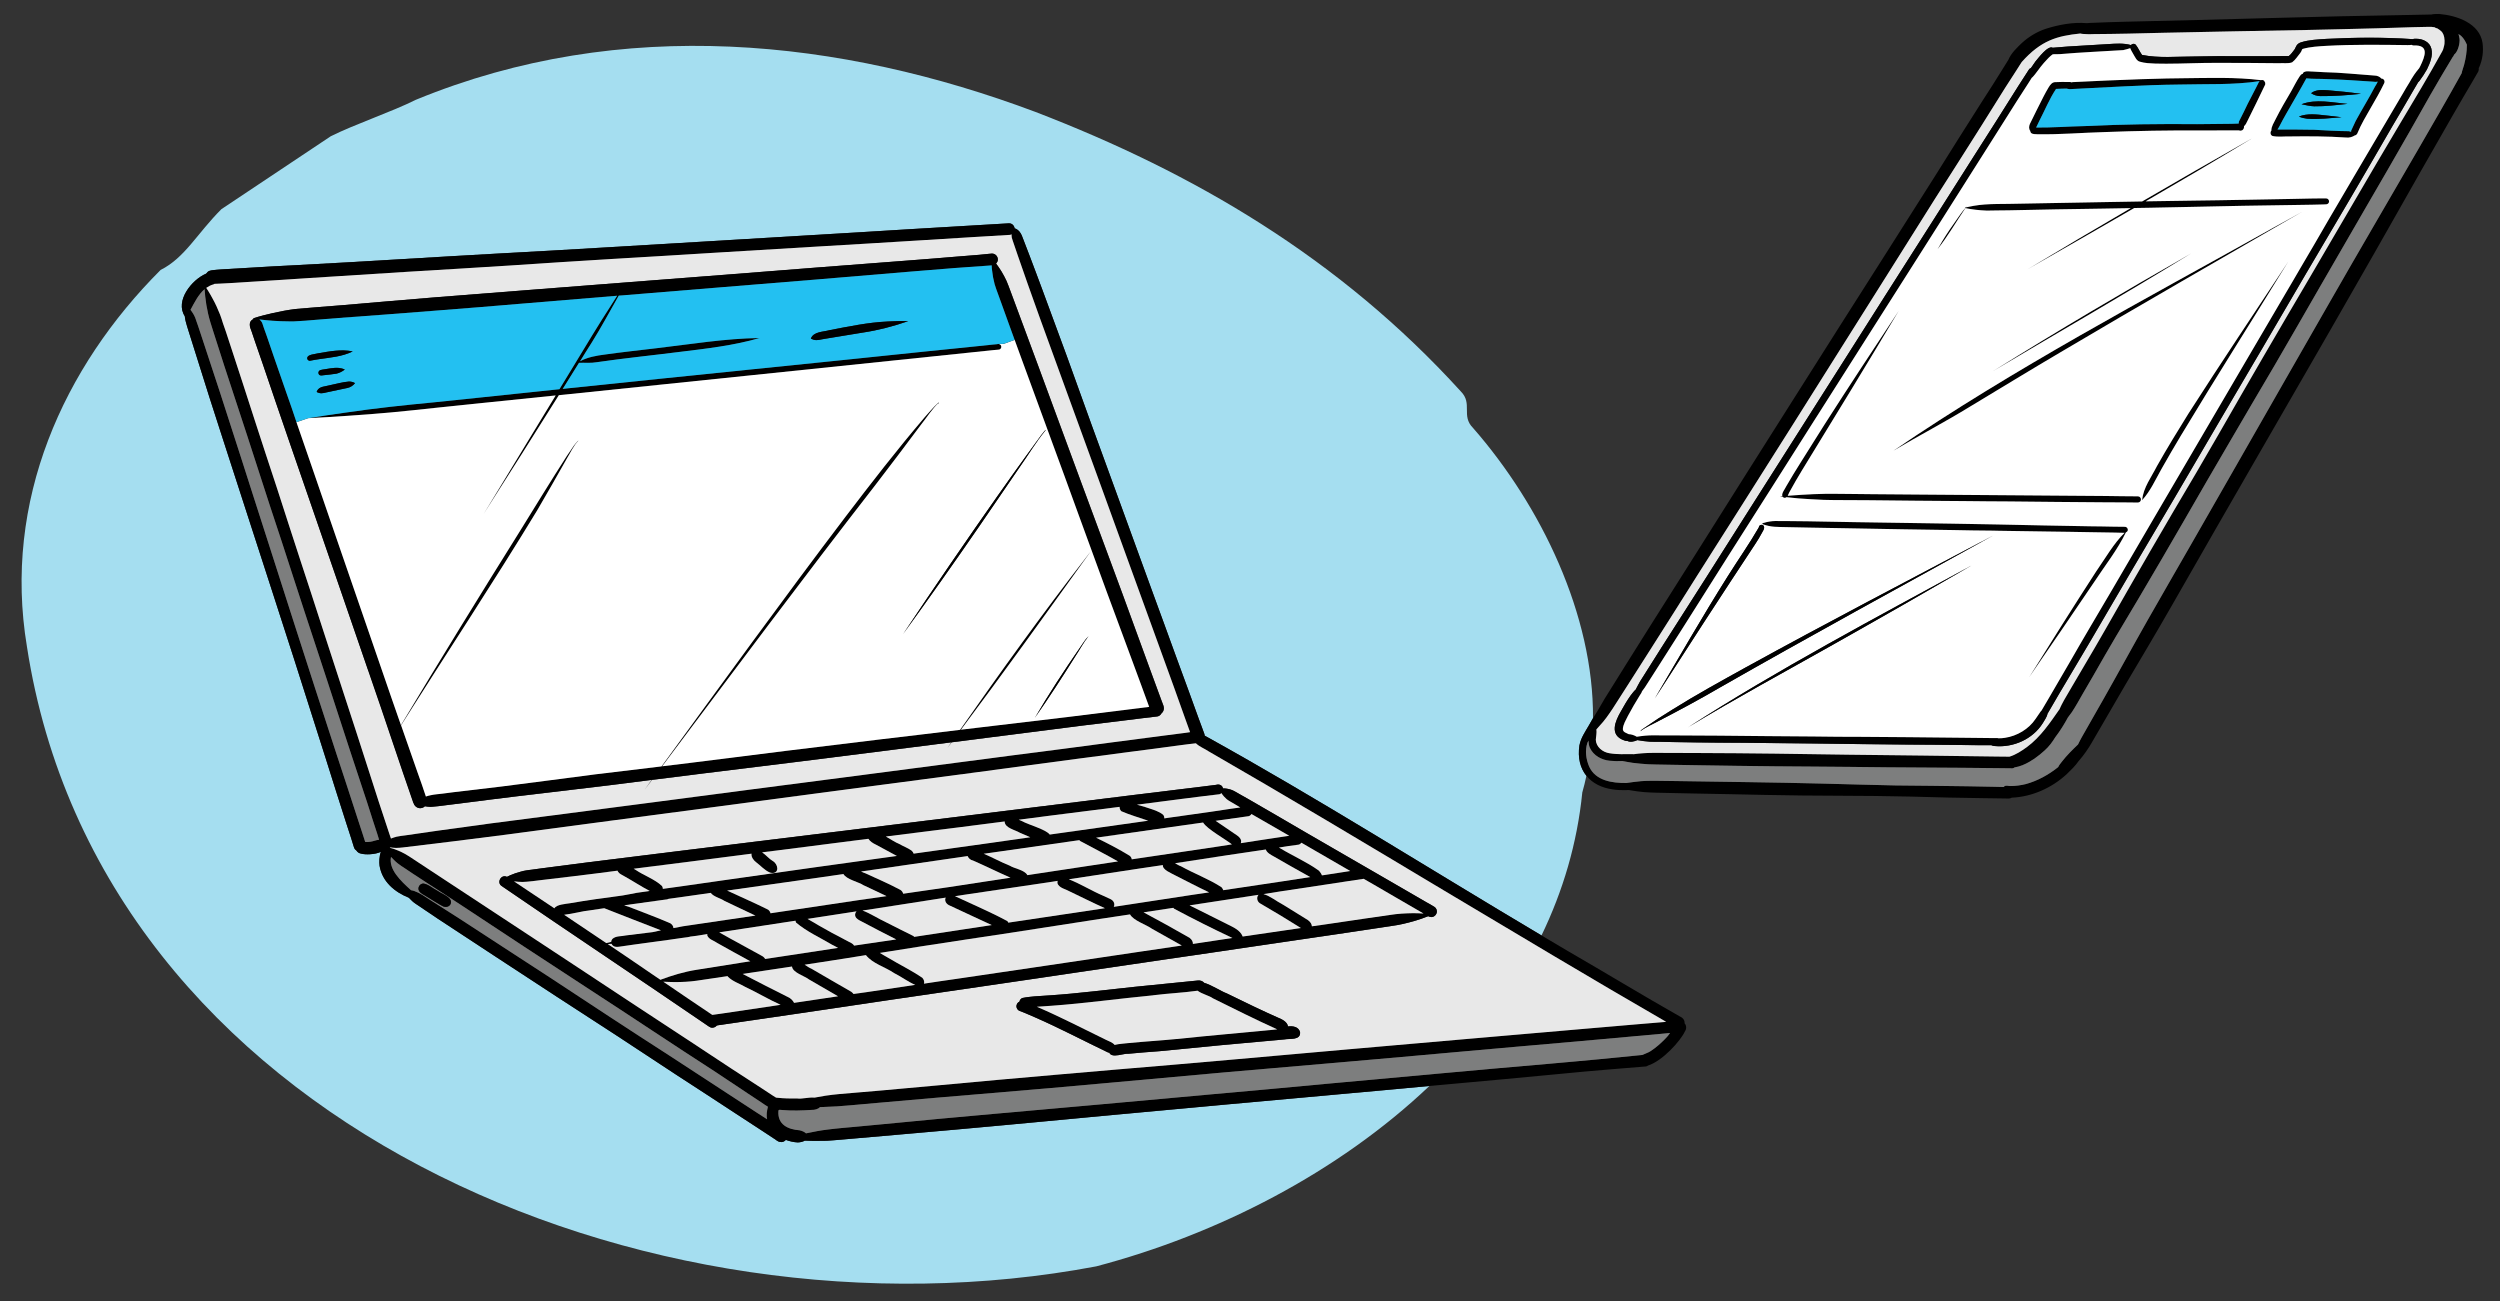 <?xml version="1.0" encoding="UTF-8"?><svg id="Layer_1" xmlns="http://www.w3.org/2000/svg" xmlns:xlink="http://www.w3.org/1999/xlink" viewBox="0 0 1200 624.56"><rect x="0" y="0" width="1200" height="624.56" fill="#333333" stroke="none"/><defs><style>.cls-1{fill:none;}.cls-2{fill:#a5def0;}.cls-3{fill:#7d7e7e;}.cls-4{fill:#23c0f1;}.cls-5{fill:#fff;}.cls-6{clip-path:url(#clippath);}.cls-7{fill:#e8e8e8;}</style><clipPath id="clippath"><rect class="cls-1" x="10.36" y="6.7" width="1181.45" height="609.49"/></clipPath></defs><g class="cls-6"><path class="cls-2" d="M758.13,357.77c.64-3.5,2.74-6.47,4.49-9.51.67-1.19,1.34-2.37,2.02-3.53.35-49.42-24.84-101.89-57.61-139.34-5.83-5.83,0-11.67-5.83-17.5-58.33-64.16-128.32-104.99-204.15-134.15-93.32-35-198.31-46.66-297.47-5.83-11.67,5.83-29.16,11.67-40.83,17.5l-52.49,35c-11.67,11.67-17.5,23.33-29.16,29.16C30.43,176.23,1.27,240.39,12.93,310.38c35,227.48,297.47,338.3,513.28,297.47,58.06-15.28,116.1-44.99,159.9-86.58-14.61,1.35-29.2,2.73-43.83,4.02-17.79,1.63-35.58,3.21-53.37,4.84-17.73,1.63-35.4,3.27-53.08,4.9-17.85,1.63-35.7,3.32-53.54,5.02-17.56,1.63-35.11,3.21-52.67,4.72-8.69.76-17.38,1.52-26.01,2.27-2.22.17-4.43.41-6.71.52-1.69.06-3.44.06-5.19.06h-1.34c-1.34,0-2.68-.12-4.08-.12-.76.47-1.92.82-3.38.87-2.1-.12-3.97-.58-5.72-1.22-.52.64-1.28,1.05-2.16,1.05-.64,0-1.28-.17-1.81-.52-.12-.12-.29-.23-.47-.29-.41-.35-.87-.64-1.34-.93-1.69-1.11-3.44-2.27-5.13-3.38-4.55-2.97-9.04-5.89-13.59-8.87-4.67-3.03-9.33-6.07-14-9.16-4.61-2.97-9.22-6.01-13.82-8.98-9.57-6.24-19.07-12.6-28.64-18.84-9.62-6.3-19.31-12.54-28.93-18.78-9.57-6.24-19.13-12.48-28.7-18.78-9.45-6.24-18.96-12.42-28.41-18.66-3.56-2.39-7.06-4.72-10.56-7.12-1.28-.82-2.33-1.87-3.38-2.97-6.82-2.74-12.77-7.7-14.06-15.34-.23-1.63-.17-4.61.64-6.71-2.74,1.34-7.41,1.46-9.51.87-1.05-.17-1.81-.76-2.27-1.52-.52-.35-.93-.82-1.11-1.46,0-.06-.06-.06-.06-.12-.47-1.4-.87-2.86-1.34-4.32-.76-2.39-1.52-4.78-2.33-7.17-1.63-5.13-3.27-10.27-4.9-15.34-3.32-10.44-6.53-20.94-9.92-31.32-3.38-10.5-6.71-21-10.03-31.5-3.44-10.67-6.88-21.29-10.32-31.96-3.44-10.62-6.88-21.23-10.32-31.85-3.32-10.32-6.71-20.65-10.03-30.97-3.44-10.5-6.77-20.94-10.15-31.44-3.21-10.15-6.42-20.24-9.57-30.39-.35-1.22-.76-2.51-1.17-3.73-.41-1.46-.87-2.92-1.05-4.43-.06-.12,0-.29-.06-.47-4.78-7.29,3.32-17.5,10.27-20.41.41-.58.93-1.11,1.63-1.34.52-.17,1.17-.29,1.75-.35,1.34-.17,2.74-.23,4.08-.35,4.02-.23,7.99-.47,12.02-.7,7.99-.52,16.04-.93,24.03-1.34,16.1-.87,32.14-1.75,48.18-2.74,16.33-.93,32.72-1.98,49.11-2.86,16.39-.87,32.84-1.81,49.29-2.8,16.33-.93,32.72-1.92,49.05-2.92,16.57-.99,33.13-1.98,49.64-2.97,16.39-.93,32.72-1.98,49.11-2.97,15.4-.87,30.86-1.81,46.25-2.74.35,0,.7-.06.99-.06h.35c1.34,0,2.39,1.11,2.57,2.39.29.06.52.17.76.29.58.29,1.11.76,1.52,1.22.99,1.17,1.46,2.62,1.98,4.02,1.05,2.68,2.04,5.37,3.09,8.05,1.98,5.13,3.91,10.32,5.83,15.52,3.97,10.67,7.93,21.41,11.84,32.14,3.91,10.73,7.76,21.46,11.61,32.2,3.91,10.73,7.87,21.52,11.78,32.31,3.91,10.73,7.82,21.46,11.72,32.2,3.91,10.85,7.87,21.64,11.84,32.43,3.91,10.67,7.76,21.41,11.72,32.08,1.52,4.26,3.09,8.46,4.61,12.72.93,2.57,1.92,5.07,2.8,7.58v.06c.12.23.06.47.12.7.17.06.35.17.52.29,54.68,30.29,107.47,63.76,161.17,95.63,10.27-21.24,17.14-44.17,19.59-68.66.78-2.62,1.37-5.29,1.97-7.96-2.99-3.69-4.27-8.7-3.37-14.65"/><path d="M1184.09,21.57c0,3.27-.47,6.24-1.34,9.57-.35,1.34-.93,2.68-1.17,4.02-6.59,11.9-13.42,23.68-20.24,35.46-7.17,12.42-14.47,24.85-21.64,37.27-7.41,12.72-14.76,25.49-22.05,38.2-7.17,12.6-14.41,25.14-21.58,37.68-7.29,12.77-14.58,25.55-21.87,38.26-7.23,12.6-14.41,25.2-21.64,37.8-7.17,12.54-14.41,24.96-21.52,37.5-7.17,12.6-14.06,25.31-21.17,37.85-3.56,6.24-7.12,12.42-10.62,18.66-.64,1.11-1.22,2.33-1.81,3.5-2.74,2.62-5.42,5.25-7.76,8.28-.64.82-1.34,1.63-1.75,2.57-4.61,3.67-9.86,6.59-15.57,8.17-2.39.58-4.84.93-7.23.93-1.05.06-2.16-.47-3.03.12-.17.06-.17.23-.29.35-1.63-.06-3.32-.06-4.96-.12-4.08-.06-8.17-.17-12.19-.23-11.67-.23-23.39-.23-35.05-.41-11.49-.23-22.98-.58-34.47-.87-11.84-.29-23.62-.52-35.46-.7-11.49-.17-22.98-.35-34.53-.52-2.97-.06-6.01-.06-9.04-.12-2.8,0-5.66-.06-8.46.17-2.33.23-4.67.52-7,.87-6.77.06-14.76-1.05-17.85-7.87-1.52-3.5-2.1-7.64-.87-11.37.17-.41.35-.76.52-1.11.06,1.22.23,2.45.7,3.5,1.75,3.73,5.66,5.83,9.62,6.18,1.98.17,3.97.23,5.95.12,1.69.29,3.32.64,4.96.87,2.51.29,5.07.58,7.58.7,2.39.12,4.78.12,7.17.17,11.96.17,23.86.47,35.75.58,12.02.17,24.09.29,36.16.35,11.96.06,23.86.23,35.81.35,11.9.06,23.74.17,35.64.23,5.77.06,11.55.12,17.26.17,1.75,0,3.44,0,5.13.06h1.17c.06,0,.12.06.17.06.17,0,.35-.06.58-.06.23-.06.47-.17.64-.23.06-.06.12-.12.17-.17,2.62-.41,5.07-1.46,7.35-2.8.23-.12.47-.23.64-.41.58-.35,1.11-.7,1.69-1.05,0,0,0-.06.06-.06,1.69-1.17,3.32-2.51,4.78-3.85,2.04-1.81,3.67-4.02,5.07-6.3,2.45-3.21,4.43-6.47,5.95-9.27.06-.06.06-.17.12-.23.58-.87,1.34-1.69,1.92-2.57,1.92-2.92,3.56-5.95,5.31-8.98,1.69-2.86,3.32-5.77,5.02-8.63,3.56-6.3,7.17-12.54,10.85-18.78,3.62-6.12,7.29-12.19,10.91-18.31,7.29-12.37,14.58-24.79,21.76-37.27,7.29-12.66,14.58-25.31,21.99-37.91,7.12-12.25,14.29-24.38,21.46-36.57,7.41-12.72,14.7-25.43,22.05-38.2,7.12-12.31,14.23-24.61,21.35-36.92,7.17-12.37,14.35-24.67,21.41-37.1,6.71-11.96,13.47-23.91,20.59-35.64,0,0,.06-.06.06-.12.23-.23.47-.52.58-.87.06-.06.17-.23.23-.41,1.87-1.46,2.74-5.6,2.51-7.47-.12-.82-.29-1.57-.52-2.33.47.35.93.64,1.34.99,1.22,1.17,2.04,2.62,2.68,4.14v.12ZM766.29,350.13c1.05-1.17,2.1-2.33,3.15-3.56,1.11-1.34,2.16-2.74,3.15-4.2.99-1.34,1.81-2.74,2.74-4.14l5.6-8.75c3.79-5.95,7.58-11.9,11.37-17.85,7.52-11.84,15.05-23.68,22.51-35.58,7.58-12.02,15.17-23.97,22.81-35.93,7.58-11.96,15.17-23.91,22.69-35.87,7.52-12.02,15.05-23.97,22.63-35.93,7.82-12.37,15.57-24.67,23.33-37.04,7.58-12.02,15.11-23.97,22.63-35.99,7.47-11.78,15.05-23.51,22.46-35.35,3.67-5.95,7.41-11.9,11.14-17.79,1.69-2.68,3.44-5.37,5.19-8.05l2.45-3.85c.12-.17.23-.35.35-.52,9.22-10.32,16.86-12.48,28.06-13.65.52.12,1.11.23,1.63.23.87.06,1.69.12,2.51.12.7,0,1.46-.06,2.16-.06,11.26-.06,22.46-.35,33.71-.64,11.32-.23,22.63-.47,33.95-.7,11.61-.17,23.27-.41,34.88-.64,11.37-.29,22.69-.47,34.01-.82,5.6-.17,11.2-.35,16.74-.52,2.62-.06,5.19-.12,7.82-.17h1.17c.47.12.93.17,1.4.17.41.29.93.52,1.4.58.76.41,1.46.99,2.1,1.57,1.28,1.52,1.52,3.79,1.34,5.72-.06.93-.47,1.98-.7,2.97-.12.23-.29.47-.35.7-6.59,11.96-13.65,23.62-20.65,35.35-7.17,12.07-14.29,24.15-21.35,36.28-7.29,12.48-14.58,24.91-21.87,37.39-7.29,12.42-14.64,24.85-21.87,37.33-7.29,12.54-14.52,25.08-21.7,37.62-7.12,12.42-14.41,24.73-21.7,37.04-7.29,12.42-14.52,24.91-21.7,37.45-7.06,12.37-14.06,24.79-21.35,37.04-1.81,3.09-3.62,6.12-5.42,9.22-.87,1.52-1.75,3.03-2.62,4.49-.87,1.52-1.81,3.03-2.57,4.61-.35.64-.58,1.28-.87,1.92-4.61,6.59-9.1,13.36-15.63,18.2-2.57,1.87-5.37,3.73-8.46,4.67-2.04,0-4.02-.06-6.01-.06-11.78-.12-23.56-.29-35.35-.47-11.78-.17-23.62-.29-35.46-.41-12.07-.17-24.09-.35-36.1-.52-12.13-.17-24.21-.23-36.28-.29-5.89,0-11.84,0-17.73-.06-3.03,0-6.01-.06-8.98.17-1.52.06-3.03.29-4.55.47-.12,0-.23-.06-.35-.06-3.73,0-7.47.23-11.14-.41-3.27-.47-6.47-3.03-6.59-6.47.12-1.63.52-3.32.29-4.96M1191.62,20.64c-1.4-9.51-12.42-13.24-20.82-13.94-1.17.06-2.62-.06-3.85.29h-1.11c-2.8.06-5.6.12-8.34.17-11.2.23-22.4.41-33.6.64-11.49.29-22.98.58-34.41.87-11.61.29-23.21.64-34.82.93-11.43.23-22.86.52-34.3.82-5.66.18-11.37.29-17.03.58-.53,0-1.11.06-1.69.12-6.53-.58-13.53.76-19.6,2.68-4.26,1.4-8.34,3.85-11.67,6.94-1.98,1.92-5.07,4.78-6.3,7.87-.99,1.57-1.98,3.21-2.97,4.78-.12.17-.23.29-.29.47-3.03,4.9-6.24,9.92-9.45,14.87-7.58,11.9-15.11,23.86-22.57,35.81-7.58,11.96-15.17,23.91-22.75,35.87-7.64,11.96-15.22,23.91-22.81,35.87-7.64,12.07-15.22,24.09-22.86,36.1-7.7,12.13-15.4,24.32-23.1,36.51-7.47,11.78-14.82,23.56-22.28,35.35-7.64,12.13-15.34,24.21-22.98,36.34-7.29,11.61-14.64,23.27-21.87,34.94-.06.12-.12.17-.17.29-.99,1.63-1.98,3.32-2.92,5.02-.23.35-.47.76-.64,1.05-.63.92-1.2,1.87-1.77,2.83-.69,1.17-1.35,2.34-2.02,3.53-1.75,3.03-3.85,6.01-4.49,9.51-.9,5.95.38,10.96,3.37,14.65,2.82,3.48,7.15,5.79,12.73,6.53,1.81.29,3.62.35,5.42.35.7,0,1.46,0,2.22-.06.35.06.64.12.99.17,2.04.35,4.14.64,6.24.82,2.04.17,4.08.23,6.07.29,11.55.29,23.1.47,34.59.7,11.72.29,23.39.47,35.11.64,11.72.12,23.39.12,35.11.23,5.72.12,11.43.17,17.15.29,6.01.12,11.96.35,17.91.47,5.6.12,11.26.23,16.86.29,2.86.06,5.66.06,8.46.12,1.28,0,2.51,0,3.79.06h.06c.52,0,.99-.17,1.4-.41,9.74-.41,19.19-4.67,26.36-11.26,2.04-1.98,4.2-4.02,5.83-6.42.06-.06.12-.17.23-.23,1.11-1.34,2.22-2.68,3.21-4.14,1.05-1.46,1.98-2.97,2.86-4.49,1.81-3.09,3.62-6.18,5.42-9.33,3.62-6.3,7.23-12.54,10.91-18.78,7.35-12.42,14.76-24.85,21.93-37.39,7.23-12.54,14.41-25.14,21.58-37.68,7.23-12.54,14.47-25.08,21.7-37.68,7.29-12.6,14.58-25.26,21.87-37.91,7.23-12.54,14.47-25.08,21.64-37.68,7.29-12.66,14.47-25.31,21.64-37.97,7.12-12.6,14.23-25.14,21.41-37.62,3.38-5.95,6.82-11.96,10.27-17.85,1.69-2.92,3.38-5.77,5.07-8.63.58-.93,1.11-1.92,1.69-2.92.41-.52.58-1.22.58-1.92,0-.12,0-.17-.06-.29.06-.12.17-.23.23-.35,1.63-3.67,2.16-7.76,1.63-11.72"/><path class="cls-3" d="M1180.07,16.32c.23.76.41,1.52.52,2.33.23,1.87-.64,6.01-2.51,7.47-.06.18-.17.35-.23.41-.12.35-.35.64-.58.87,0,.06-.06.12-.06.12-7.12,11.72-13.88,23.68-20.59,35.64-7.06,12.42-14.23,24.73-21.41,37.1-7.12,12.31-14.23,24.61-21.35,36.92-7.35,12.77-14.64,25.49-22.05,38.2-7.17,12.19-14.35,24.32-21.46,36.57-7.41,12.6-14.7,25.26-21.99,37.91-7.17,12.48-14.47,24.91-21.76,37.27-3.62,6.12-7.29,12.19-10.91,18.31-3.67,6.24-7.29,12.48-10.85,18.78-1.69,2.86-3.32,5.77-5.02,8.63-1.75,3.03-3.38,6.07-5.31,8.98-.58.87-1.34,1.69-1.92,2.57-.06.06-.06.17-.12.23-1.52,2.8-3.5,6.07-5.95,9.27-1.4,2.27-3.03,4.49-5.07,6.3-1.46,1.34-3.09,2.68-4.78,3.85-.06,0-.06.06-.06.06-.58.35-1.11.7-1.69,1.05-.18.17-.41.29-.64.41-2.27,1.34-4.72,2.39-7.35,2.8-.06.06-.12.12-.17.17-.17.06-.41.17-.64.23-.23,0-.41.06-.58.06-.06,0-.12-.06-.18-.06h-1.17c-1.69-.06-3.38-.06-5.13-.06-5.72-.06-11.49-.12-17.27-.17-11.9-.06-23.74-.17-35.64-.23-11.96-.12-23.86-.29-35.81-.35-12.07-.06-24.15-.17-36.16-.35-11.9-.12-23.8-.41-35.75-.58-2.39-.06-4.78-.06-7.17-.17-2.51-.12-5.07-.41-7.58-.7-1.63-.23-3.27-.58-4.96-.87-1.98.12-3.97.06-5.95-.12-3.97-.35-7.87-2.45-9.62-6.18-.47-1.05-.64-2.27-.7-3.5-.17.35-.35.7-.52,1.11-1.22,3.73-.64,7.87.87,11.37,3.09,6.82,11.08,7.93,17.85,7.87,2.33-.35,4.67-.64,7-.87,2.8-.23,5.66-.17,8.46-.17,3.03.06,6.07.06,9.04.12,11.55.17,23.04.35,34.53.52,11.84.17,23.62.41,35.46.7,11.49.29,22.98.64,34.47.87,11.67.17,23.39.17,35.06.41,4.02.06,8.11.17,12.19.23,1.63.06,3.32.06,4.96.12.12-.12.12-.29.29-.35.87-.58,1.98-.06,3.03-.12,2.39,0,4.84-.35,7.23-.93,5.72-1.57,10.97-4.49,15.57-8.17.41-.93,1.11-1.75,1.75-2.57,2.33-3.03,5.02-5.66,7.76-8.28.58-1.17,1.17-2.39,1.81-3.5,3.5-6.24,7.06-12.42,10.62-18.66,7.12-12.54,14-25.26,21.17-37.85,7.12-12.54,14.35-24.96,21.52-37.5,7.23-12.6,14.41-25.2,21.64-37.8,7.29-12.72,14.58-25.49,21.87-38.26,7.17-12.54,14.41-25.08,21.58-37.68,7.29-12.72,14.64-25.49,22.05-38.2,7.17-12.42,14.47-24.85,21.64-37.27,6.82-11.78,13.65-23.56,20.24-35.46.23-1.34.82-2.68,1.17-4.02.87-3.32,1.34-6.3,1.34-9.57v-.12c-.64-1.52-1.46-2.97-2.68-4.14-.41-.35-.87-.64-1.34-.99"/><path class="cls-7" d="M778.08,341.38c1.4-2.57,2.92-5.13,4.61-7.52.7-.82,1.46-2.04,2.45-2.86.7-1.28,1.34-2.62,2.1-3.91,3.44-5.48,6.94-10.97,10.38-16.45,7-11.02,14.12-22.05,21.11-33.07,7.29-11.43,14.52-22.86,21.76-34.3,7.12-11.2,14.23-22.4,21.35-33.6,7.29-11.49,14.58-22.92,21.87-34.41,7.12-11.14,14.17-22.34,21.29-33.54,7.23-11.43,14.52-22.81,21.81-34.24,7-11.02,14-22.05,21-33.07,7-10.97,14-21.93,20.88-32.96,1.69-2.68,3.44-5.37,5.19-8.05.06-.12.12-.18.17-.23.17-.29.47-.41.76-.47.76-1.11,1.46-2.16,2.22-3.21,1.28-1.46,6.07-8.05,8.4-6.53v-.06c2.39-.23,4.78-.41,7.12-.58,6.47-.41,12.95-.82,19.48-1.17,3.62-.23,7.29-.52,10.85.47.53-.64,1.52-.87,2.27-.17,1.22,1.52,1.92,3.38,3.03,4.9,8.11,1.63,16.51.76,24.67.76,15.22-.41,30.62.06,45.79-.23,1.11-.82,1.92-2.1,2.8-3.21.23-.52.53-.99.76-1.52.41-.87,1.28-1.52,2.22-1.81,3.97-1.28,8.22-1.4,12.31-1.69,13.71-.7,27.53-.82,41.24.12.64-.17,1.4-.23,1.87-.17,3.09,0,6.47,1.52,7.23,4.78.82,3.38-.64,6.82-2.1,9.86-1.05,1.92-2.27,3.73-3.56,5.48-.18.29-.47.52-.7.76-.7,1.22-1.4,2.45-2.16,3.67-3.32,5.83-6.77,11.55-10.15,17.32-6.77,11.67-13.47,23.33-20.3,34.88-7,11.84-13.94,23.68-20.94,35.52-6.94,11.78-13.82,23.62-20.71,35.4-7,11.9-13.94,23.74-20.94,35.64-7,11.9-13.94,23.86-20.94,35.75-6.94,11.72-13.88,23.45-20.76,35.17-6.82,11.61-13.59,23.27-20.41,34.88-3.44,5.77-6.82,11.55-10.27,17.32-3.21,5.37-6.42,10.79-9.57,16.27-.29.41-.52.82-.76,1.28-.23,1.57-1.63,3.38-2.27,4.55-4.78,7.64-14.12,11.78-22.98,10.97-.7,0-1.22-.17-1.69-.41h-5.77c-3.67-.06-7.41-.12-11.14-.12-7.47-.12-14.99-.12-22.46-.17-7.58-.06-15.17-.12-22.69-.23-7.64-.12-15.22-.17-22.81-.29-7.64-.06-15.28-.17-22.86-.23-7.52-.12-15.05-.17-22.57-.17-3.79-.06-7.58-.06-11.43-.12-3.73-.06-7.52-.12-11.26-.17-1.81-.06-3.62-.06-5.37-.12h-2.8c-.93-.06-1.81,0-2.74-.06-1.98-.12-4.02-.41-6.01-.76-1.52.7-3.44,1.11-4.78.41-.52.06-1.11-.06-1.57-.29-7.17-2.51-4.37-9.1-1.52-14M772.59,361.56c3.67.64,7.41.41,11.14.41.12,0,.23.06.35.06,1.52-.17,3.03-.41,4.55-.47,2.97-.23,5.95-.17,8.98-.17,5.89.06,11.84.06,17.73.06,12.07.06,24.15.12,36.28.29,12.02.17,24.03.35,36.1.52,11.84.12,23.68.23,35.46.41,11.78.17,23.56.35,35.35.47,1.98,0,3.97.06,6.01.06,3.09-.93,5.89-2.8,8.46-4.67,6.53-4.84,11.02-11.61,15.63-18.2.29-.64.52-1.28.87-1.92.76-1.57,1.69-3.09,2.57-4.61.87-1.46,1.75-2.97,2.62-4.49,1.81-3.09,3.62-6.12,5.42-9.22,7.29-12.25,14.29-24.67,21.35-37.04,7.17-12.54,14.41-25.02,21.7-37.45,7.29-12.31,14.58-24.61,21.7-37.04,7.17-12.54,14.41-25.08,21.7-37.62,7.23-12.48,14.58-24.91,21.87-37.33,7.29-12.48,14.58-24.91,21.87-37.39,7.06-12.13,14.17-24.21,21.35-36.28,7-11.72,14.06-23.39,20.65-35.35.06-.23.23-.47.35-.7.23-.99.64-2.04.7-2.97.17-1.92-.06-4.2-1.34-5.72-.64-.58-1.34-1.17-2.1-1.57-.47-.06-.99-.29-1.4-.58-.47,0-.93-.06-1.4-.17h-1.17c-2.62.06-5.19.12-7.82.17-5.54.17-11.14.35-16.74.52-11.32.35-22.63.52-34.01.82-11.61.23-23.27.47-34.88.64-11.32.23-22.63.47-33.95.7-11.26.29-22.46.58-33.71.64-.7,0-1.46.06-2.16.06-.82,0-1.63-.06-2.51-.12-.52,0-1.11-.12-1.63-.23-11.2,1.17-18.84,3.32-28.06,13.65-.12.17-.23.35-.35.52-.82,1.28-1.63,2.57-2.45,3.85-1.75,2.68-3.5,5.37-5.19,8.05-3.73,5.89-7.47,11.84-11.14,17.79-7.41,11.84-14.99,23.56-22.46,35.35-7.52,12.02-15.05,23.97-22.63,35.99-7.76,12.37-15.52,24.67-23.33,37.04-7.58,11.96-15.11,23.91-22.63,35.93-7.52,11.96-15.11,23.91-22.69,35.87-7.64,11.96-15.22,23.91-22.81,35.93-7.47,11.9-14.99,23.74-22.51,35.58-3.79,5.95-7.58,11.9-11.37,17.85l-5.6,8.75c-.93,1.4-1.75,2.8-2.74,4.14-.99,1.46-2.04,2.86-3.15,4.2-1.05,1.22-2.1,2.39-3.15,3.56.23,1.63-.17,3.32-.29,4.96.12,3.44,3.32,6.01,6.59,6.47"/><path d="M781.4,343.6c1.75-3.32,3.67-6.59,5.66-9.8.35-.64.93-1.22,1.05-1.92.47-.64.93-1.28,1.4-1.92.93-1.4,1.87-2.92,2.8-4.37,1.69-2.62,3.38-5.25,5.02-7.87,3.5-5.48,7-11.02,10.5-16.51,7.12-11.32,14.23-22.57,21.41-33.89,3.67-5.72,7.29-11.49,10.97-17.27,3.62-5.66,7.23-11.32,10.79-16.97,6.82-10.73,13.59-21.46,20.41-32.2.35-.52.7-1.11,1.05-1.63,7.12-11.2,14.17-22.4,21.29-33.54,7.29-11.43,14.58-22.92,21.87-34.41,3.91-6.18,7.82-12.37,11.78-18.55,3.09-4.96,6.3-9.97,9.45-14.93,7.06-11.14,14.12-22.28,21.17-33.42,3.44-5.48,6.88-10.91,10.32-16.33,1.75-2.68,3.5-5.37,5.19-8.05.52-.87,1.11-1.81,1.69-2.68.58-.41,1.11-1.17,1.57-1.69,1.81-2.45,3.62-4.9,5.77-7.12.58-.64,1.22-1.28,1.92-1.87.29-.17.58-.41.87-.64,1.17.06,2.33-.06,3.5-.06,10.09-.87,20.12-1.28,30.27-1.92,1.11-.23,2.27-.58,3.38-.93.35,1.05,1.05,2.04,1.57,3.03.82,1.28,1.4,2.97,2.97,3.44,2.45.76,5.02.82,7.52.93,1.75.06,3.44.06,5.19.06,8.22,0,16.51-.47,24.67-.41,9.86,0,19.66.06,29.46.17,2.04-.17,4.32.29,6.3-.41,1.63-1.22,2.68-2.97,3.97-4.55.35-.47.64-1.05.82-1.63.12-.12.17-.23.35-.29,3.73-1.05,7.58-1.22,11.43-1.46,12.95-.7,25.96-.52,38.9-.35.64.06,1.28-.06,1.87-.12.35.17.64.29.99.29,7.7-.35,5.48,5.19,3.21,9.92-.17.41-.41.7-.58,1.05-.82.99-1.63,1.98-2.33,3.03-.87,1.28-1.69,2.68-2.45,4.02-.93,1.46-1.81,2.97-2.68,4.49-1.75,2.92-3.44,5.89-5.19,8.81-3.38,5.77-6.82,11.55-10.21,17.32-5.72,9.62-11.32,19.25-16.97,28.87-1.17,1.98-2.33,3.97-3.5,5.95-4.55,7.93-9.16,15.81-13.77,23.62-2.33,4.08-4.78,8.17-7.17,12.25-6.94,11.78-13.88,23.62-20.76,35.4-7,11.9-13.94,23.86-20.94,35.75-6.94,11.78-13.88,23.62-20.76,35.46-6.82,11.72-13.65,23.45-20.53,35.17-6.77,11.55-13.65,23.04-20.3,34.71-3.21,5.6-6.47,11.2-9.74,16.74-1.28,2.22-2.62,4.43-3.91,6.65-.17.17-.35.35-.47.52-.82,1.22-1.57,2.33-2.39,3.5-3.27,4.9-8.87,8.22-14.7,9.1-.93.17-2.04.23-3.15.23-.17-.06-.29-.12-.47-.12h-.17c-1.17.06-2.27,0-3.44,0-1.75,0-3.5-.06-5.19-.06-3.73-.06-7.41-.06-11.14-.12-7.52-.06-14.99-.17-22.51-.23-7.52-.06-15.05-.12-22.57-.17-7.7,0-15.46-.06-23.16-.17-7.47-.06-14.93-.12-22.46-.17-7.64-.06-15.28-.12-22.92-.23-7.47-.06-14.93-.12-22.4-.12h-5.6c-1.87,0-3.73-.12-5.54,0-1.34.06-2.68.17-3.97.35-.7.06-1.34.17-2.04.29-1.17-.7-2.68-1.22-3.85-1.22-1.17-.64-2.8-.87-2.86-2.45.12-2.27,1.46-4.32,2.45-6.36M779.59,355.38c.47.23,1.05.35,1.57.29,1.34.7,3.27.29,4.78-.41,1.98.35,4.02.64,6.01.76.93.06,1.81,0,2.74.06h2.8c1.75.06,3.56.06,5.37.12,3.73.06,7.52.12,11.26.17,3.85.06,7.64.06,11.43.12,7.52,0,15.05.06,22.57.17,7.58.06,15.22.17,22.86.23,7.58.12,15.17.17,22.81.29,7.52.12,15.11.17,22.69.23,7.47.06,14.99.06,22.46.17,3.73,0,7.47.06,11.14.12h5.77c.47.23.99.41,1.69.41,8.87.82,18.2-3.32,22.98-10.97.64-1.17,2.04-2.97,2.27-4.55.23-.47.47-.87.76-1.28,3.15-5.48,6.36-10.91,9.57-16.27,3.44-5.77,6.82-11.55,10.27-17.32,6.82-11.61,13.59-23.27,20.41-34.88,6.88-11.72,13.82-23.45,20.76-35.17,7-11.9,13.94-23.86,20.94-35.75,7-11.9,13.94-23.74,20.94-35.64,6.88-11.78,13.77-23.62,20.71-35.4,7-11.84,13.94-23.68,20.94-35.52,6.82-11.55,13.53-23.21,20.3-34.88,3.38-5.77,6.82-11.49,10.15-17.32.76-1.22,1.46-2.45,2.16-3.67.23-.23.52-.47.7-.76,1.28-1.75,2.51-3.56,3.56-5.48,1.46-3.03,2.92-6.47,2.1-9.86-.76-3.27-4.14-4.78-7.23-4.78-.47-.06-1.22,0-1.87.17-13.71-.93-27.53-.82-41.24-.12-4.08.29-8.34.41-12.31,1.69-.93.29-1.81.93-2.22,1.81-.23.52-.52.99-.76,1.52-.87,1.11-1.69,2.39-2.8,3.21-15.17.29-30.56-.17-45.79.23-8.17,0-16.57.87-24.67-.76-1.11-1.52-1.81-3.38-3.03-4.9-.76-.7-1.75-.47-2.27.17-3.56-.99-7.23-.7-10.85-.47-6.53.35-13.01.76-19.48,1.17-2.33.17-4.72.35-7.12.58v.06c-2.33-1.52-7.12,5.07-8.4,6.53-.76,1.05-1.46,2.1-2.22,3.21-.29.06-.58.17-.76.47-.06.06-.12.12-.17.23-1.75,2.68-3.5,5.37-5.19,8.05-6.88,11.02-13.88,21.99-20.88,32.96-7,11.02-14,22.05-21,33.07-7.29,11.43-14.58,22.81-21.81,34.24-7.12,11.2-14.17,22.4-21.29,33.54-7.29,11.49-14.58,22.92-21.87,34.41-7.12,11.2-14.23,22.4-21.35,33.6-7.23,11.43-14.47,22.86-21.76,34.3-7,11.02-14.12,22.05-21.11,33.07-3.44,5.48-6.94,10.97-10.38,16.45-.76,1.28-1.4,2.62-2.1,3.91-.99.82-1.75,2.04-2.45,2.86-1.69,2.39-3.21,4.96-4.61,7.52-2.86,4.9-5.66,11.49,1.52,14"/><path d="M1094.04,60.77c1.05-2.1,2.22-4.2,3.38-6.24,3.21-5.66,6.53-11.2,9.62-16.92,3.15.35,6.42.17,9.62.35,7.41.23,14.82.7,22.16,1.22.82.12,1.69.17,2.51,0-.41.82-.82,1.63-1.34,2.39-2.92,5.6-6.24,10.91-9.27,16.51-.7,1.4-1.28,2.86-1.98,4.26-.23.29-.17.64-.23.93-.35-.12-.7-.23-1.05-.29-5.6-.06-11.2-.35-16.8-.7-5.66-.12-11.37-.12-17.03-.12-.17,0-.29-.06-.47-.06.35-.41.64-.87.87-1.34M1090.77,65.26c2.57.58,5.31.18,7.99.23,8.92-.12,18.37-.12,27.41.52,1.4.17,2.86-.23,4.08-.99.64-.12,1.17-.58,1.34-1.17,1.75-4.26,4.14-8.22,6.42-12.19,2.22-3.85,4.43-7.64,6.36-11.67.58-1.11-.23-2.33-1.28-2.27-.82-.93-2.04-1.46-3.27-1.46-8.17-.58-16.33-1.46-24.5-1.63-1.69-.06-3.38-.17-5.07-.29-1.4.06-2.86-.41-4.14.17-.52.17-.7.58-.82.93-.12.06-.17,0-.29.06-.52.23-.87.7-1.22,1.22-1.46,2.22-2.68,4.67-3.97,7-2.51,4.2-5.19,8.87-7.47,13.36-.82,1.75-2.16,3.62-2.1,5.6-.64.76-.52,2.1.53,2.57"/><path class="cls-4" d="M1116.44,55.4c2.51.29,5.07.52,7.52.87-5.48.41-11.02,1.11-16.57.7-1.28-.17-2.86-.47-3.91-1.05,4.14-1.63,8.63-.99,12.95-.52M1126.82,49.86c-5.31.58-10.62,1.22-15.92,1.17-2.1-.06-4.14-.58-6.18-.99,7-2.68,14.93-.76,22.11-.17M1117.37,43.33c5.31.41,10.62.99,15.92,1.69-6.42.7-13.01,1.17-19.48,1.11-1.57,0-3.27-.52-4.49-1.4,2.27-1.81,5.31-1.57,8.05-1.4M1110.66,62.28c5.6.35,11.2.64,16.8.7.35.06.7.17,1.05.29.06-.29,0-.64.23-.93.7-1.4,1.28-2.86,1.98-4.26,3.03-5.6,6.36-10.91,9.27-16.51.52-.76.93-1.57,1.34-2.39-.82.18-1.69.12-2.51,0-7.35-.52-14.76-.99-22.16-1.22-3.21-.17-6.47,0-9.62-.35-3.09,5.72-6.42,11.26-9.62,16.92-1.17,2.04-2.33,4.14-3.38,6.24-.23.47-.52.93-.87,1.34.17,0,.29.06.47.06,5.66,0,11.37,0,17.03.12"/><path d="M1133.29,45.02c-5.31-.7-10.62-1.28-15.92-1.69-2.74-.18-5.77-.41-8.05,1.4,1.22.87,2.92,1.4,4.49,1.4,6.47.06,13.07-.41,19.48-1.11"/><path d="M1123.96,56.28c-2.45-.35-5.02-.58-7.52-.87-4.32-.47-8.81-1.11-12.95.52,1.05.58,2.62.87,3.91,1.05,5.54.41,11.08-.29,16.57-.7"/><path d="M943.38,99.91c3.32.64,6.65,1.05,9.97,1.17h1.46c1.28,0,2.57,0,3.85-.06,1.87,0,3.73-.06,5.6-.06,7.52-.17,15.11-.35,22.63-.47,7.47-.12,14.93-.23,22.4-.35,4.49-.06,8.98-.17,13.47-.23-16.62,9.68-33.19,19.48-49.64,29.4,17.09-9.74,34.24-19.54,51.33-29.46,2.39,0,4.84-.06,7.29-.12,7.52-.17,15.05-.29,22.57-.47,7.41-.18,14.82-.29,22.22-.47,7.52-.12,15.05-.23,22.57-.35,3.56-.06,7.17-.12,10.73-.17,1.69,0,3.44-.06,5.13-.12.47,0,.99-.06,1.52-.06.58,0,1.11-.35,1.34-.82.06-.17.12-.35.12-.58,0-.82-.64-1.46-1.46-1.46h-2.16c-1.63,0-3.32.06-5.02.06-3.56.06-7.17.17-10.73.23-7.52.18-15.11.29-22.63.41-7.41.17-14.82.23-22.22.35-7.52.12-15.11.23-22.63.35h-1.17c17.09-9.92,34.12-19.89,50.98-30.16-.7.41-1.4.82-2.1,1.17-16.92,9.57-33.77,19.25-50.57,29.05-6.53.12-13.01.23-19.54.35-7.41.12-14.87.29-22.34.41-7.41.17-14.82.23-22.22.41-1.87,0-3.73.06-5.6.06-1.92.06-3.85.06-5.83.23-1.75.12-3.56.35-5.31.64-.76.12-1.57.29-2.39.47-.47.06-.93.17-1.4.29h-.06c-.06.06-.17.06-.29.06-.12.06-.12.23,0,.29h.06c-1.4,1.52-2.57,3.32-3.79,5.02-2.57,3.56-5.02,7.17-7.29,10.91-.76,1.28-1.52,2.51-2.22,3.79,4.9-6.18,8.92-13.18,13.36-19.71"/><path d="M1126.82,49.86c-7.17-.58-15.11-2.51-22.11.18,2.04.41,4.08.93,6.18.99,5.31.06,10.62-.58,15.92-1.17"/><path d="M945.83,195.04c14.35-8.63,28.64-17.38,43.1-25.9,38.5-22.81,77.28-45.03,116.01-67.43-4.72,2.57-9.51,5.25-14.29,7.87-61.3,34.24-123.71,67.14-181.81,106.74,12.19-7.23,24.85-13.82,36.98-21.29"/><path d="M978.84,58.09c2.68-5.13,4.84-10.56,8.05-15.4,1.63-.12,3.32-.12,4.96-.18.53.12.99.23,1.46.29,17.62-.82,35.17-2.04,52.79-2.22,12.72-.35,25.78.29,38.5-1.63-.58.64-.87,1.69-1.34,2.45-1.4,2.8-2.92,5.54-4.32,8.34-1.28,2.68-2.57,5.37-3.97,8.05-.29.41-.41.99-.41,1.52-1.22.06-2.45.12-3.62.12-5.25.06-10.85.12-16.16.17-18.08-.17-36.16.06-54.24.93-7.76.17-15.46.76-23.21.7.58-.99.99-2.22,1.52-3.15M974.87,63.74c.82.82,2.1.58,3.15.7,10.73.17,21.41-.76,32.14-1.05,15.46-.58,30.97-.87,46.43-.76,4.96,0,9.97-.06,14.93-.06h3.09c.41.17.87.23,1.34.06.87-.23,1.28-1.17,1.17-2.04.82-.64,1.34-1.92,1.81-2.86,1.4-2.86,2.8-5.66,4.2-8.52,1.34-2.68,2.62-5.37,3.91-8.11.58-.82.29-1.87-.41-2.39.12-.06.23-.06.35-.06-.12,0-.29,0-.41-.06-.35-.17-.76-.29-1.22-.12h-.06c-12.19-1.52-24.61-1.05-36.86-.93-2.86,0-5.66.06-8.52.12-4.14.12-8.28.23-12.42.35-10.91.41-21.81.82-32.66,1.4-.17,0-.29.12-.47.12-.41-.17-.87-.23-1.34-.17-2.1-.06-4.2-.06-6.36.06-1.57-.12-2.57,1.28-3.32,2.51-.87,1.46-1.69,2.97-2.45,4.43-2.27,4.37-4.37,8.75-6.53,13.12-.47,1.05-.58,2.39.17,3.32,0,.29.12.64.35.93"/><path class="cls-4" d="M1054.78,59.6c5.31-.06,10.91-.12,16.16-.17,1.17,0,2.39-.06,3.62-.12,0-.52.12-1.11.41-1.52,1.4-2.68,2.68-5.37,3.97-8.05,1.4-2.8,2.92-5.54,4.32-8.34.47-.76.76-1.81,1.34-2.45-12.72,1.92-25.78,1.28-38.5,1.63-17.62.17-35.17,1.4-52.79,2.22-.47-.06-.93-.17-1.46-.29-1.63.06-3.32.06-4.96.17-3.21,4.84-5.37,10.27-8.05,15.4-.52.93-.93,2.16-1.52,3.15,7.76.06,15.46-.52,23.21-.7,18.08-.87,36.16-1.11,54.24-.93"/><path d="M1035.3,223.79c-2.62,5.19-6.47,10.21-7.06,16.1-.06.06-.06.17-.06.23.06,0,.06-.06.06-.06,3.97-4.37,6.36-9.8,9.22-14.87,3.15-5.54,6.3-11.02,9.57-16.45,16.8-27.94,34.3-55.41,51.33-83.18-16.04,24.26-32.2,48.41-47.89,72.91-5.19,8.34-10.32,16.74-15.17,25.31"/><path d="M856.35,238.96c.52.06.87-.06,1.17-.29,1.92.17,3.85.41,5.77.58,3.97.29,7.99.52,12.02.7,3.67.12,7.35.12,11.08.12,3.67.06,7.35.06,10.97.06,7.47.06,14.99.17,22.46.23,7.52.06,15.11.12,22.63.17,7.41.12,14.82.12,22.16.17,7.58.12,15.17.17,22.69.23,7.35.06,14.64.12,21.93.17,3.73,0,7.41,0,11.14.06,1.92,0,3.85.06,5.77.06.82,0,1.52-.64,1.52-1.46.06-.82-.64-1.52-1.46-1.52-5.19,0-10.44-.12-15.63-.17-7.52-.06-15.05-.12-22.57-.17-7.47-.06-14.93-.12-22.34-.18-7.52-.06-15.05-.12-22.51-.17-7.41-.06-14.76-.12-22.11-.17-7.47-.06-14.93-.12-22.4-.17-3.67-.06-7.41-.12-11.14-.12s-7.52-.12-11.32-.06c-3.79.06-7.58.23-11.37.47-2.22.12-4.49.29-6.71.47.41-.7.64-1.57,1.05-2.16,1.87-3.38,3.79-6.77,5.83-10.09,15.57-25.43,31.15-50.86,46.43-76.53-11.96,18.08-23.91,36.22-35.58,54.48-3.85,6.12-7.7,12.25-11.55,18.37-2.33,3.73-4.67,7.47-6.82,11.26-.52,1.22-2.51,3.5-1.92,4.9-.23,0-.52,0-.82.06-.12,0-.12.12,0,.17.35,0,.64.06.99.06.17.17.35.35.64.47"/><path d="M846.14,251.62c.06.06.17.06.23.12,1.75.58,3.5.99,5.31,1.11.93.06,1.81.06,2.74.12.87,0,1.75,0,2.62.06,3.85.06,7.64.17,11.49.23,7.64.17,15.28.29,22.98.41,7.52.12,15.11.29,22.63.41,7.64.12,15.28.23,22.92.35,6.53.17,13.01.23,19.54.29.87.06,1.81.06,2.68.06,7.7.12,15.34.23,22.98.35,7.41.06,14.87.23,22.34.35,3.5.06,7.06.12,10.56.17,1.57.06,3.09.12,4.61.12-5.02,4.78-9.51,12.6-13.77,18.72-10.85,16.74-21.46,33.66-32.02,50.57,10.44-15.11,20.82-30.39,31.15-45.61,5.19-7.93,11.14-15.4,15.28-23.91.52-.23.93-.64.93-1.22,0-.76-.64-1.46-1.4-1.46h-.12c-1.75,0-3.56-.06-5.31-.06-3.62-.06-7.29-.17-10.97-.17-7.47-.12-14.99-.29-22.46-.41s-14.87-.29-22.28-.47c-7.64-.12-15.28-.23-22.92-.41-7.52-.12-15.11-.23-22.69-.35-7.64-.12-15.34-.23-22.98-.35-7.47-.17-14.93-.29-22.4-.41-3.79-.06-7.58-.06-11.37-.12h-2.92c-.93,0-1.81-.06-2.74.06-.87.06-1.81.23-2.68.41-.41.12-.87.23-1.28.35-.29.06-.58.12-.82.23-.17.06-.23.29-.06.41.06,0,.12.06.18.06"/><path d="M1051.81,121.6c-32.08,18.26-63.87,36.98-95.13,56.52,31.67-18.78,63.69-37.15,95.13-56.52"/><path class="cls-5" d="M789.39,349.32c4.32-3.03,8.75-5.89,13.24-8.63,11.43-7.17,23.27-13.65,35.05-20.18,39.31-21.64,79.15-42.35,118.81-63.34-43.75,24.21-87.55,48.06-130.95,72.85-9.51,5.54-19.25,10.79-29.05,15.87-3.03,1.69-6.47,3.03-9.16,5.13.47-.76,1.34-1.17,2.04-1.69M829.35,276.58c4.9-7.82,10.27-15.4,14.87-23.39,0-.17.06-.41.12-.52.29-.64,1.05-.87,1.63-.7.41.12.7.47.82,1.05.12.93-.58,1.81-.99,2.62-.99,1.92-2.16,3.73-3.32,5.54-16.22,24.56-32.31,49.35-48.18,74.08,11.55-19.6,22.92-39.43,35.05-58.68M846.03,251.15c.23-.12.52-.17.82-.23.41-.12.87-.23,1.28-.35.87-.17,1.81-.35,2.68-.41.93-.12,1.81-.06,2.74-.06h2.92c3.79.06,7.58.06,11.37.12,7.47.12,14.93.23,22.4.41,7.64.12,15.34.23,22.98.35,7.58.12,15.17.23,22.69.35,7.64.17,15.28.29,22.92.41,7.41.17,14.82.35,22.28.47s14.99.29,22.46.41c3.67,0,7.35.12,10.97.17,1.75,0,3.56.06,5.31.06h.12c.76,0,1.4.7,1.4,1.46,0,.58-.41.99-.93,1.22-4.14,8.52-10.09,15.98-15.28,23.91-10.32,15.22-20.71,30.51-31.15,45.61,10.56-16.92,21.17-33.83,32.02-50.57,4.26-6.12,8.75-13.94,13.77-18.72-1.52,0-3.03-.06-4.61-.12-3.5-.06-7.06-.12-10.56-.17-7.47-.12-14.93-.29-22.34-.35-7.64-.12-15.28-.23-22.98-.35-.87,0-1.81,0-2.68-.06-6.53-.06-13.01-.12-19.54-.29-7.64-.12-15.28-.23-22.92-.35-7.52-.12-15.11-.29-22.63-.41-7.7-.12-15.34-.23-22.98-.41-3.85-.06-7.64-.17-11.49-.23-.87-.06-1.75-.06-2.62-.06-.93-.06-1.81-.06-2.74-.12-1.81-.12-3.56-.52-5.31-1.11-.06-.06-.17-.06-.23-.12-.06,0-.12-.06-.17-.06-.18-.12-.12-.35.06-.41M854.72,238.26c.29-.06.58-.06.82-.06-.58-1.4,1.4-3.67,1.92-4.9,2.16-3.79,4.49-7.52,6.82-11.26,3.85-6.12,7.7-12.25,11.55-18.37,11.67-18.26,23.62-36.4,35.58-54.48-15.28,25.66-30.86,51.1-46.43,76.53-2.04,3.32-3.97,6.71-5.83,10.09-.41.58-.64,1.46-1.05,2.16,2.22-.17,4.49-.35,6.71-.47,3.79-.23,7.58-.41,11.37-.47s7.52.06,11.32.06,7.47.06,11.14.12c7.47.06,14.93.12,22.4.18,7.35.06,14.7.12,22.11.17,7.47.06,14.99.12,22.51.17,7.41.06,14.87.12,22.34.17,7.52.06,15.05.12,22.57.17,5.19.06,10.44.17,15.63.17.82,0,1.52.7,1.46,1.52,0,.82-.7,1.46-1.52,1.46-1.92,0-3.85-.06-5.77-.06-3.73-.06-7.41-.06-11.14-.06-7.29-.06-14.58-.12-21.93-.18-7.52-.06-15.11-.12-22.69-.23-7.35-.06-14.76-.06-22.16-.18-7.52-.06-15.11-.12-22.63-.17-7.47-.06-14.99-.17-22.46-.23-3.62,0-7.29,0-10.97-.06-3.73,0-7.41,0-11.08-.12-4.02-.17-8.05-.41-12.02-.7-1.92-.18-3.85-.41-5.77-.58-.29.23-.64.35-1.17.29-.29-.12-.47-.29-.64-.47-.35,0-.64-.06-.99-.06-.12-.06-.12-.17,0-.17M1090.65,109.59c4.78-2.62,9.57-5.31,14.29-7.87-38.73,22.4-77.52,44.62-116.01,67.43-14.47,8.52-28.76,17.27-43.1,25.9-12.13,7.47-24.79,14.06-36.98,21.29,58.09-39.6,120.51-72.5,181.81-106.74M1051.81,121.6c-31.44,19.36-63.46,37.74-95.13,56.52,31.26-19.54,63.05-38.26,95.13-56.52M939.53,104.92c1.22-1.69,2.39-3.5,3.79-5.02h-.06c-.12-.06-.12-.23,0-.29.12,0,.23,0,.29-.06h.06c.47-.12.93-.23,1.4-.29.82-.17,1.63-.35,2.39-.47,1.75-.29,3.56-.52,5.31-.64,1.98-.17,3.91-.17,5.83-.23,1.87,0,3.73-.06,5.6-.06,7.41-.17,14.82-.23,22.22-.41,7.47-.12,14.93-.29,22.34-.41,6.53-.12,13.01-.23,19.54-.35,16.8-9.8,33.66-19.48,50.57-29.05.7-.35,1.4-.76,2.1-1.17-16.86,10.27-33.89,20.24-50.98,30.16h1.17c7.52-.12,15.11-.23,22.63-.35,7.41-.12,14.82-.17,22.22-.35,7.52-.12,15.11-.23,22.63-.41,3.56-.06,7.17-.17,10.73-.23,1.69,0,3.38-.06,5.02-.06h2.16c.82,0,1.46.64,1.46,1.46,0,.23-.06.41-.12.58-.23.47-.76.82-1.34.82-.52,0-1.05.06-1.52.06-1.69.06-3.44.12-5.13.12-3.56.06-7.17.12-10.73.17-7.52.12-15.05.23-22.57.35-7.41.17-14.82.29-22.22.47-7.52.18-15.05.29-22.57.47-2.45.06-4.9.12-7.29.12-17.09,9.92-34.24,19.71-51.33,29.46,16.45-9.92,33.01-19.71,49.64-29.4-4.49.06-8.98.18-13.47.23-7.47.12-14.93.23-22.4.35-7.52.12-15.11.29-22.63.47-1.87,0-3.73.06-5.6.06-1.28.06-2.57.06-3.85.06h-1.46c-3.32-.12-6.65-.52-9.97-1.17-4.43,6.53-8.46,13.53-13.36,19.71.7-1.28,1.46-2.51,2.22-3.79,2.27-3.73,4.72-7.35,7.29-10.91M943.84,99.21h.06v.06h-.12q.06,0,.06-.06M974.35,59.49c2.16-4.37,4.26-8.75,6.53-13.12.76-1.46,1.57-2.97,2.45-4.43.76-1.22,1.75-2.62,3.32-2.51,2.16-.12,4.26-.12,6.36-.06.47-.06.93,0,1.34.17.18,0,.29-.12.47-.12,10.85-.58,21.76-.99,32.66-1.4,4.14-.12,8.28-.23,12.42-.35,2.86-.06,5.66-.12,8.52-.12,12.25-.12,24.67-.58,36.86.93h.06c.47-.17.87-.06,1.22.12.12.06.29.06.41.06-.12,0-.23,0-.35.06.7.52.99,1.57.41,2.39-1.28,2.74-2.57,5.42-3.91,8.11-1.4,2.86-2.8,5.66-4.2,8.52-.47.93-.99,2.22-1.81,2.86.12.87-.29,1.81-1.17,2.04-.47.17-.93.12-1.34-.06h-3.09c-4.96,0-9.97.06-14.93.06-15.46-.12-30.97.17-46.43.76-10.73.29-21.41,1.22-32.14,1.05-1.05-.12-2.33.12-3.15-.7-.23-.29-.35-.64-.35-.93-.76-.93-.64-2.27-.17-3.32M1090.25,62.69c-.06-1.98,1.28-3.85,2.1-5.6,2.27-4.49,4.96-9.16,7.47-13.36,1.28-2.33,2.51-4.78,3.97-7,.35-.52.7-.99,1.22-1.22.12-.06.17,0,.29-.06.12-.35.29-.76.82-.93,1.28-.58,2.74-.12,4.14-.17,1.69.12,3.38.23,5.07.29,8.17.17,16.33,1.05,24.5,1.63,1.22,0,2.45.52,3.27,1.46,1.05-.06,1.87,1.17,1.28,2.27-1.92,4.02-4.14,7.82-6.36,11.67-2.27,3.97-4.67,7.93-6.42,12.19-.18.58-.7,1.05-1.34,1.17-1.22.76-2.68,1.17-4.08.99-9.04-.64-18.49-.64-27.41-.52-2.68-.06-5.42.35-7.99-.23-1.05-.47-1.17-1.81-.53-2.57M1047.03,208.75c-3.27,5.42-6.42,10.91-9.57,16.45-2.86,5.07-5.25,10.5-9.22,14.87,0,0,0,.06-.06.06,0-.06,0-.17.06-.23.58-5.89,4.43-10.91,7.06-16.1,4.84-8.57,9.97-16.97,15.17-25.31,15.69-24.5,31.85-48.65,47.89-72.91-17.03,27.76-34.53,55.24-51.33,83.18M880.27,309.19c-23.45,13.24-47.25,26.07-70.17,40.01,43.98-28.29,90.35-52.73,136.2-77.75-21.93,12.72-43.92,25.31-66.03,37.74M781.81,352.41c1.17,0,2.68.52,3.85,1.22.7-.12,1.34-.23,2.04-.29,1.28-.17,2.62-.29,3.97-.35,1.81-.12,3.67,0,5.54,0h5.6c7.47,0,14.93.06,22.4.12,7.64.12,15.28.17,22.92.23,7.52.06,14.99.12,22.46.17,7.7.12,15.46.17,23.16.17,7.52.06,15.05.12,22.57.17,7.52.06,14.99.17,22.51.23,3.73.06,7.41.06,11.14.12,1.69,0,3.44.06,5.19.06,1.17,0,2.27.06,3.44,0h.17c.17,0,.29.06.47.12,1.11,0,2.22-.06,3.15-.23,5.83-.87,11.43-4.2,14.7-9.1.82-1.17,1.57-2.27,2.39-3.5.12-.17.29-.35.47-.52,1.28-2.22,2.62-4.43,3.91-6.65,3.27-5.54,6.53-11.14,9.74-16.74,6.65-11.67,13.53-23.16,20.3-34.71,6.88-11.72,13.71-23.45,20.53-35.17,6.88-11.84,13.82-23.68,20.76-35.46,7-11.9,13.94-23.86,20.94-35.75,6.88-11.78,13.82-23.62,20.76-35.4,2.39-4.08,4.84-8.17,7.17-12.25,4.61-7.82,9.22-15.69,13.77-23.62,1.17-1.98,2.33-3.97,3.5-5.95,5.66-9.62,11.26-19.25,16.97-28.87,3.38-5.77,6.82-11.55,10.21-17.32,1.75-2.92,3.44-5.89,5.19-8.81.87-1.52,1.75-3.03,2.68-4.49.76-1.34,1.57-2.74,2.45-4.02.7-1.05,1.52-2.04,2.33-3.03.17-.35.41-.64.58-1.05,2.27-4.72,4.49-10.27-3.21-9.92-.35,0-.64-.12-.99-.29-.58.06-1.22.17-1.87.12-12.95-.17-25.96-.35-38.9.35-3.85.23-7.7.41-11.43,1.46-.18.06-.23.18-.35.29-.17.58-.47,1.17-.82,1.63-1.28,1.57-2.33,3.32-3.97,4.55-1.98.7-4.26.23-6.3.41-9.8-.12-19.6-.17-29.46-.17-8.17-.06-16.45.41-24.67.41-1.75,0-3.44,0-5.19-.06-2.51-.12-5.07-.18-7.52-.93-1.57-.47-2.16-2.16-2.97-3.44-.52-.99-1.22-1.98-1.57-3.03-1.11.35-2.27.7-3.38.93-10.15.64-20.18,1.05-30.27,1.92-1.17,0-2.33.12-3.5.06-.29.23-.58.47-.87.64-.7.58-1.34,1.22-1.92,1.87-2.16,2.22-3.97,4.67-5.77,7.12-.47.52-.99,1.28-1.57,1.69-.58.87-1.17,1.81-1.69,2.68-1.69,2.68-3.44,5.37-5.19,8.05-3.44,5.42-6.88,10.85-10.32,16.33-7.06,11.14-14.12,22.28-21.17,33.42-3.15,4.96-6.36,9.97-9.45,14.93-3.97,6.18-7.87,12.37-11.78,18.55-7.29,11.49-14.58,22.98-21.87,34.41-7.12,11.14-14.17,22.34-21.29,33.54-.35.52-.7,1.11-1.05,1.63-6.82,10.73-13.59,21.46-20.41,32.2-3.56,5.66-7.17,11.32-10.79,16.97-3.67,5.77-7.29,11.55-10.97,17.27-7.17,11.32-14.29,22.57-21.41,33.89-3.5,5.48-7,11.02-10.5,16.51-1.63,2.62-3.32,5.25-5.02,7.87-.93,1.46-1.87,2.97-2.8,4.37l-1.4,1.92c-.12.7-.7,1.28-1.05,1.92-1.98,3.21-3.91,6.47-5.66,9.8-.99,2.04-2.33,4.08-2.45,6.36.06,1.57,1.69,1.81,2.86,2.45"/><path d="M943.9,99.21h-.06q0,.06-.06.06h.12v-.06Z"/><path d="M880.27,309.19c22.11-12.42,44.1-25.02,66.03-37.74-45.85,25.02-92.22,49.46-136.2,77.75,22.92-13.94,46.72-26.77,70.17-40.01"/><path d="M825.55,330.01c43.4-24.79,87.2-48.65,130.95-72.85-39.66,21-79.5,41.7-118.81,63.34-11.78,6.53-23.62,13.01-35.05,20.18-4.49,2.74-8.92,5.6-13.24,8.63-.7.52-1.57.93-2.04,1.69,2.68-2.1,6.12-3.44,9.16-5.13,9.8-5.07,19.54-10.32,29.05-15.87"/><path d="M845.79,255.64c.41-.82,1.11-1.69.99-2.62-.12-.58-.41-.93-.82-1.05-.58-.17-1.34.06-1.63.7-.06.12-.12.35-.12.52-4.61,7.99-9.97,15.57-14.87,23.39-12.13,19.25-23.51,39.08-35.05,58.68,15.87-24.73,31.96-49.52,48.18-74.08,1.17-1.81,2.33-3.62,3.32-5.54"/><path d="M692.8,427.24c35.58,21.23,71.1,42.52,106.97,63.23-.41,0-.76.06-1.11.12-4.43.35-8.87.76-13.24,1.11-8.81.76-17.67,1.52-26.48,2.27-18.84,1.63-37.74,3.27-56.64,4.9-18.49,1.63-36.98,3.21-55.47,4.84-18.66,1.63-37.33,3.32-55.99,4.96-18.37,1.63-36.69,3.21-55.06,4.72-.47.06-.93.06-1.4.12-18.49,1.63-37.04,3.15-55.53,4.84-18.55,1.69-37.1,3.44-55.64,5.07-4.55.35-9.16.76-13.71,1.17-4.43.35-8.81.7-13.18,1.34-1.81.29-3.56.64-5.31.93-2.62-.29-6.12.76-8.28.41-3.21.06-6.47,0-9.62-.35-.17,0-.41,0-.58-.06-.47-.29-.93-.58-1.4-.87-1.69-1.11-3.44-2.27-5.13-3.38-9.97-6.42-19.89-12.95-29.75-19.48-.41-.29-.82-.52-1.22-.82-9.74-6.42-19.48-12.77-29.22-19.19-10.21-6.77-20.47-13.47-30.68-20.24-10.38-6.88-20.82-13.77-31.26-20.59-10.21-6.71-20.47-13.42-30.68-20.18-4.9-3.21-9.74-6.47-14.7-9.68-1.34-.87-2.68-1.81-4.08-2.57-1.34-.76-2.74-1.4-4.14-1.92-.93-.41-1.87-.7-2.86-.93-.12-.12-.17-.23-.29-.29.93.12,1.92.29,2.92.29h.12c1.11,0,2.16-.12,3.27-.23,16.33-1.92,32.66-3.97,48.94-6.07,16.8-2.22,33.6-4.49,50.4-6.71,16.62-2.22,33.19-4.37,49.81-6.59,16.8-2.22,33.66-4.43,50.45-6.71,16.68-2.22,33.36-4.43,49.99-6.59,16.68-2.22,33.31-4.37,49.93-6.65,16.27-2.22,32.55-4.32,48.82-6.47,7.93-.99,15.92-2.1,23.86-3.15,2.86-.41,5.66-.7,8.46-1.05,1.75,1.69,4.2,2.57,6.18,3.91,37.8,21.76,75.18,44.15,112.57,66.55M799.19,498.75c-1.98,2.04-4.49,4.26-7.06,5.89-.87.58-2.45,1.11-3.85,1.75-.23,0-.41,0-.64.06-6.71.64-13.36,1.34-20.06,1.98-8.34.82-16.62,1.52-24.96,2.27-17.56,1.46-35.05,3.09-52.61,4.67-17.91,1.63-35.81,3.27-53.72,4.9-17.91,1.69-35.75,3.32-53.6,4.9-17.79,1.63-35.58,3.27-53.37,4.84-17.5,1.57-35,3.15-52.49,4.67-17.56,1.52-35.11,3.21-52.67,4.9-4.55.41-9.04.87-13.59,1.28-2.16.23-4.26.41-6.42.58-2.16.23-4.32.41-6.47.7-3.62.41-7.23,1.11-10.79,1.87-.64-.58-1.57-1.11-3.03-1.46-5.72-.41-10.73-2.8-10.21-9.33.06-.06.06-.17.06-.29.17-.06.29-.12.47-.23.52.06,1.05.12,1.46.12,4.61.41,9.33.23,13.94-.06,1.4.06,3.09-.35,4.02-1.34.52-.06,1.11,0,1.63-.06,4.37-.12,8.69-.41,13.07-.82s8.75-.82,13.12-1.17c18.31-1.69,36.63-3.15,54.94-4.72,18.72-1.52,37.39-3.21,56.11-4.9,18.49-1.69,36.92-3.38,55.41-5.02,18.66-1.63,37.33-3.21,55.99-4.84,19.07-1.69,38.15-3.32,57.16-5.07,18.55-1.69,37.04-3.27,55.59-4.9,9.04-.82,18.14-1.63,27.18-2.45,4.49-.41,8.98-.82,13.53-1.22,1.4-.12,2.86-.23,4.32-.41-.76,1.05-1.52,2.04-2.45,2.92M368.21,537.25c-1.69-1.05-3.38-2.16-5.07-3.27-9.27-6.07-18.61-12.13-27.88-18.2-4.67-3.03-9.27-6.07-13.94-9.1-4.78-3.09-9.57-6.18-14.35-9.27-9.57-6.18-19.07-12.48-28.58-18.72-9.68-6.42-19.42-12.77-29.16-19.07-9.51-6.18-19.07-12.37-28.58-18.61-4.67-2.97-9.33-6.01-14-8.92-1.28-.82-2.57-1.63-3.79-2.45-1.28-.82-2.62-1.46-4.08-1.98-.47-.17-.93-.23-1.46-.35-5.19-4.67-10.79-10.03-9.62-15.98,1.05,1.05,2.04,2.16,3.15,3.03,1.17.93,2.39,1.75,3.62,2.51,1.28.87,2.62,1.75,3.91,2.62,2.45,1.57,4.96,3.21,7.41,4.84,5.07,3.27,10.15,6.53,15.17,9.86,10.21,6.77,20.47,13.53,30.68,20.24,10.32,6.77,20.65,13.53,31.03,20.3,10.21,6.65,20.47,13.36,30.68,20.12,10.03,6.65,20.18,13.24,30.33,19.83,5.02,3.32,10.03,6.65,15.05,10.03,2.33,1.57,4.67,3.09,7.06,4.67.93.64,1.87,1.28,2.86,1.87-.58,2.16-.76,4.2-.41,6.01M176.72,368.97c-3.56-11.2-7.23-22.34-10.85-33.48-3.67-11.26-7.35-22.46-10.97-33.71-3.56-11.14-7.23-22.22-10.85-33.31-3.73-11.32-7.35-22.69-11.02-34.01-3.62-11.02-7.29-22.05-10.85-33.13-3.67-11.32-7.29-22.63-11.02-33.89-.93-2.8-1.87-5.54-2.74-8.34-.47-1.34-.93-2.68-1.4-4.02-.41-1.34-.82-2.68-1.34-4.02-1.05-2.68-2.27-5.37-3.67-7.87-.64-1.17-1.28-2.33-1.98-3.44-.29-.52-.64-1.05-.99-1.57,1.05-.7,2.16-1.34,3.56-1.69.12-.06.18-.17.35-.23.93,0,1.92-.06,2.86-.12,1.81-.06,3.67-.17,5.48-.29,3.97-.23,7.99-.47,11.96-.76,8.17-.47,16.27-1.05,24.38-1.57,16.22-1.05,32.43-2.1,48.59-3.09,16.16-.99,32.31-1.92,48.47-2.97,16.33-1.11,32.72-2.16,49.11-3.15s32.72-1.92,49.05-2.97c16.45-.99,32.84-1.98,49.29-2.97,16.39-.99,32.84-1.92,49.29-2.97,8.17-.47,16.33-.99,24.5-1.52,6.18-.35,12.37-.76,18.55-1.11h.12c.35,0,.7-.12.99-.29,0,.58,0,1.17.12,1.69.17.58.35,1.11.52,1.63.82,2.39,1.63,4.78,2.45,7.17,1.57,4.49,3.15,9.04,4.72,13.53,3.79,10.73,7.64,21.41,11.55,32.08,3.91,10.85,7.87,21.7,11.84,32.55,3.91,10.73,7.82,21.46,11.72,32.2,3.85,10.73,7.76,21.46,11.67,32.2,3.91,10.79,7.87,21.58,11.78,32.43,3.85,10.62,7.7,21.23,11.55,31.85,1.81,5.13,3.67,10.21,5.48,15.34.76,2.1,1.52,4.2,2.27,6.3-.23,0-.52.06-.82.12-.29.06-.7.12-1.11.17-3.5.47-6.94.87-10.44,1.34-16.16,2.04-32.26,4.26-48.41,6.36-16.62,2.16-33.25,4.26-49.81,6.47-16.8,2.16-33.66,4.37-50.45,6.59-16.62,2.16-33.19,4.32-49.81,6.47-16.62,2.16-33.19,4.32-49.81,6.53-16.74,2.16-33.48,4.32-50.22,6.53-16.51,2.1-32.96,4.26-49.4,6.59-.64.12-1.34.23-2.04.29-4.55.64-9.57,1.34-14.52,2.1-1.28.17-2.57.29-3.85.58-.99.23-1.92.58-2.86.93-.23-.76-.47-1.46-.76-2.22-3.5-10.44-6.88-20.88-10.21-31.32M177.88,404.03c-.93.17-1.75.17-2.57.12-.06-.23-.12-.47-.23-.7-.35-1.11-.7-2.16-1.05-3.27-.82-2.51-1.63-5.02-2.45-7.47-3.32-10.32-6.71-20.59-10.09-30.86-3.44-10.5-6.82-21.06-10.27-31.56-3.44-10.62-6.88-21.23-10.27-31.85-3.38-10.56-6.77-21.11-10.15-31.67-3.38-10.5-6.77-21.06-10.15-31.61-3.32-10.32-6.59-20.71-9.97-31.03-3.32-10.32-6.65-20.71-10.09-30.97-1.63-4.96-3.27-9.92-4.9-14.87-.41-1.22-.82-2.51-1.28-3.73-.41-1.34-.87-2.62-1.57-3.79-.41-.76-.93-1.4-1.4-2.04,1.92-3.56,3.79-7.41,6.77-9.92.06,1.11.18,2.27.29,3.44.29,2.8.76,5.66,1.4,8.4.64,2.86,1.57,5.6,2.45,8.4,1.75,5.48,3.5,10.91,5.25,16.39,3.73,11.32,7.47,22.63,11.14,33.95,3.62,11.08,7.17,22.22,10.79,33.31,3.73,11.26,7.47,22.51,11.08,33.83,3.62,11.26,7.35,22.46,11.02,33.66,3.73,11.14,7.29,22.4,10.97,33.54,3.56,11.08,7.23,22.11,10.85,33.07,1.75,5.25,3.5,10.5,5.13,15.75.87,2.62,1.69,5.25,2.57,7.87.23.87.52,1.81.82,2.68-1.34.06-2.8.76-4.08.93M578.24,353.11c-.06-.23,0-.47-.12-.7v-.06c-.87-2.51-1.87-5.02-2.8-7.58-1.52-4.26-3.09-8.46-4.61-12.72-3.97-10.67-7.82-21.41-11.72-32.08-3.97-10.79-7.93-21.58-11.84-32.43-3.91-10.73-7.82-21.46-11.72-32.2-3.91-10.79-7.87-21.58-11.78-32.31-3.85-10.73-7.7-21.46-11.61-32.2-3.91-10.73-7.87-21.46-11.84-32.14-1.92-5.19-3.85-10.38-5.83-15.52-1.05-2.68-2.04-5.37-3.09-8.05-.52-1.4-.99-2.86-1.98-4.02-.41-.47-.93-.93-1.52-1.22-.23-.12-.47-.23-.76-.29-.17-1.28-1.22-2.39-2.57-2.39h-.35c-.29,0-.64.06-.99.06-15.4.93-30.86,1.87-46.25,2.74-16.39.99-32.72,2.04-49.11,2.97-16.51.99-33.07,1.98-49.64,2.97-16.33.99-32.72,1.98-49.05,2.92-16.45.99-32.9,1.92-49.29,2.8-16.39.87-32.78,1.92-49.11,2.86-16.04.99-32.08,1.87-48.18,2.74-7.99.41-16.04.82-24.03,1.34-4.02.23-7.99.47-12.02.7-1.34.12-2.74.17-4.08.35-.58.06-1.22.18-1.75.35-.7.23-1.22.76-1.63,1.34-6.94,2.92-15.05,13.12-10.27,20.41.06.17,0,.35.06.47.17,1.52.64,2.97,1.05,4.43.41,1.22.82,2.51,1.17,3.73,3.15,10.15,6.36,20.24,9.57,30.39,3.38,10.5,6.71,20.94,10.15,31.44,3.32,10.32,6.71,20.65,10.03,30.97,3.44,10.62,6.88,21.23,10.32,31.85,3.44,10.67,6.88,21.29,10.32,31.96,3.32,10.5,6.65,21,10.03,31.5,3.38,10.38,6.59,20.88,9.92,31.32,1.63,5.07,3.27,10.21,4.9,15.34.82,2.39,1.57,4.78,2.33,7.17.47,1.46.87,2.92,1.34,4.32,0,.06.06.06.06.12.17.64.58,1.11,1.11,1.46.47.76,1.22,1.34,2.27,1.52,2.1.58,6.77.47,9.51-.87-.82,2.1-.87,5.07-.64,6.71,1.28,7.64,7.23,12.6,14.06,15.34,1.05,1.11,2.1,2.16,3.38,2.97,3.5,2.39,7,4.72,10.56,7.12,9.45,6.24,18.96,12.42,28.41,18.66,9.57,6.3,19.13,12.54,28.7,18.78,9.62,6.24,19.31,12.48,28.93,18.78,9.57,6.24,19.07,12.6,28.64,18.84,4.61,2.97,9.22,6.01,13.82,8.98,4.67,3.09,9.33,6.12,14,9.16,4.55,2.97,9.04,5.89,13.59,8.87,1.69,1.11,3.44,2.27,5.13,3.38.47.29.93.58,1.34.93.17.06.35.17.47.29.52.35,1.17.52,1.81.52.87,0,1.63-.41,2.16-1.05,1.75.64,3.62,1.11,5.72,1.22,1.46-.06,2.62-.41,3.38-.87,1.4,0,2.74.12,4.08.12h1.34c1.75,0,3.5,0,5.19-.06,2.27-.12,4.49-.35,6.71-.52,8.63-.76,17.32-1.52,26.01-2.27,17.56-1.52,35.11-3.09,52.67-4.72,17.85-1.69,35.7-3.38,53.54-5.02,17.67-1.63,35.35-3.27,53.08-4.9,17.79-1.63,35.58-3.21,53.37-4.84,14.63-1.29,29.22-2.66,43.83-4.02,3.22-.3,6.43-.59,9.65-.88,17.56-1.57,35.17-3.21,52.79-4.9,7.93-.76,15.87-1.52,23.86-2.16,5.72-.47,11.43-.93,17.15-1.4h.29c.06-.06.12-.06.17-.06.41,0,.7-.23.99-.41,6.94-2.16,15.63-11.84,17.73-16.39.93-1.34.7-2.97-.17-3.91.12-1.22-.52-2.51-2.27-3.27-18.02-10.21-35.75-21-53.72-31.38-4.23-2.48-8.43-4.99-12.65-7.49-53.71-31.87-106.49-65.35-161.17-95.63-.17-.12-.35-.23-.52-.29"/><path class="cls-3" d="M783.79,497.47c-9.04.82-18.14,1.63-27.18,2.45-18.55,1.63-37.04,3.21-55.59,4.9-19.01,1.75-38.09,3.38-57.16,5.07-18.66,1.63-37.33,3.21-55.99,4.84-18.49,1.63-36.92,3.32-55.41,5.02-18.72,1.69-37.39,3.38-56.11,4.9-18.31,1.57-36.63,3.03-54.94,4.72-4.37.35-8.75.76-13.12,1.17-4.37.41-8.69.7-13.07.82-.52.06-1.11,0-1.63.06-.93.99-2.62,1.4-4.02,1.34-4.61.29-9.33.47-13.94.06-.41,0-.93-.06-1.46-.12-.17.12-.29.17-.47.23,0,.12,0,.23-.06.29-.52,6.53,4.49,8.92,10.21,9.33,1.46.35,2.39.87,3.03,1.46,3.56-.76,7.17-1.46,10.79-1.87,2.16-.29,4.32-.47,6.47-.7,2.16-.17,4.26-.35,6.42-.58,4.55-.41,9.04-.87,13.59-1.28,17.56-1.69,35.11-3.38,52.67-4.9,17.5-1.52,35-3.09,52.49-4.67,17.79-1.57,35.58-3.21,53.37-4.84,17.85-1.57,35.7-3.21,53.6-4.9,17.91-1.63,35.81-3.27,53.72-4.9,17.56-1.57,35.05-3.21,52.61-4.67,8.34-.76,16.62-1.46,24.96-2.27,6.71-.64,13.36-1.34,20.06-1.98.23-.06.41-.06.64-.06,1.4-.64,2.97-1.17,3.85-1.75,2.57-1.63,5.07-3.85,7.06-5.89.93-.87,1.69-1.87,2.45-2.92-1.46.17-2.92.29-4.32.41-4.55.41-9.04.82-13.53,1.22"/><path class="cls-7" d="M583.67,376.73c.35-.06.7-.17,1.05-.17,1.17,0,2.1.76,2.33,1.87.18.06.35,0,.52,0,1.28.06,2.62.35,3.85.82,1.34.58,2.57,1.4,3.85,2.1,1.17.7,2.39,1.34,3.62,2.04,4.55,2.62,9.1,5.31,13.71,7.93,9.22,5.42,18.55,10.79,27.82,16.16,9.33,5.42,18.72,10.79,28.06,16.22,3.73,2.16,7.41,4.26,11.08,6.42,1.69.99,3.38,1.98,5.13,2.97,1.17.64,2.33,1.28,3.44,1.98.87.41,1.52,1.22,1.57,2.33.06,1.4-1.17,2.8-2.62,2.8-.58,0-.99-.17-1.52-.41v.06q0-.06-.06-.06c-2.22.87-4.43,1.69-6.77,2.33-3.5.99-7.06,1.87-10.67,2.33-7.23,1.05-14.47,2.16-21.7,3.27-14.41,2.1-28.81,4.26-43.22,6.36-14.64,2.22-29.34,4.32-43.98,6.47-14.64,2.16-29.28,4.32-43.92,6.47-7.47,1.11-14.93,2.22-22.4,3.32-7.41,1.05-14.87,2.16-22.28,3.27-14.47,2.16-28.93,4.26-43.45,6.36-14.41,2.1-28.81,4.26-43.22,6.42-13.07,1.92-26.13,3.79-39.14,5.72-.23,0-.47.06-.64.12-.7.82-1.81,1.34-3.03.93-.29-.12-.58-.29-.87-.47-33.07-22.63-66.44-44.8-99.45-67.43-2.51-1.69-.17-5.77,2.57-4.37.58-.29,1.17-.52,1.69-.82,1.57-.64,3.15-1.22,4.78-1.63.93-.29,1.87-.52,2.8-.64.87-.17,1.75-.23,2.62-.35,1.87-.29,3.67-.52,5.54-.76,7.17-.93,14.41-1.87,21.64-2.8,14.52-1.81,29.11-3.62,43.63-5.42,14.58-1.75,29.11-3.56,43.69-5.37,14.58-1.81,29.16-3.56,43.75-5.37,14.35-1.75,28.76-3.56,43.16-5.31,14.76-1.87,29.51-3.67,44.27-5.48,14.29-1.75,28.58-3.56,42.93-5.31,7.12-.82,14.23-1.75,21.41-2.62,6.12-.76,12.31-1.46,18.43-2.27M616.45,498.93c-20.01,1.75-40.13,3.67-60.02,5.66-4.96.41-9.92.7-14.82,1.22-1.81-.12-4.37.82-6.42.82-.99,0-1.81-.17-2.45-.82-.12-.17-.12-.29-.17-.47-.29-.06-.52-.12-.76-.17-11.72-5.6-23.16-11.67-35.05-16.86-2.45-.99-4.78-2.16-7.29-3.03-1.11-.41-1.81-1.69-1.52-2.8.23-.93.76-1.4,1.34-1.63.17-.76.64-1.52,1.46-1.81,1.11-.23,2.22-.41,3.32-.52,3.32-.41,6.71-.47,10.09-.76,13.77-.93,26.89-2.68,40.48-4.08,10.32-1.05,20.06-2.04,30.27-3.03,1.34-.17,2.45.35,3.09,1.11,3.62,1.05,8.57,4.32,10.73,5.02,8.69,4.26,17.44,8.52,26.31,12.42,2.1,1.05,3.09,2.39,3.15,3.5,2.45-.29,5.13.17,5.83,2.74.35,4.08-5.07,2.97-7.58,3.5M565.59,357.83c-7.93,1.05-15.92,2.16-23.86,3.15-16.27,2.16-32.55,4.26-48.82,6.47-16.62,2.27-33.25,4.43-49.93,6.65-16.62,2.16-33.31,4.37-49.99,6.59-16.8,2.27-33.66,4.49-50.45,6.71-16.62,2.22-33.19,4.37-49.81,6.59-16.8,2.22-33.6,4.49-50.4,6.71-16.27,2.1-32.61,4.14-48.94,6.07-1.11.12-2.16.23-3.27.23h-.12c-.99,0-1.98-.17-2.92-.29.12.06.17.17.29.29.99.23,1.92.52,2.86.93,1.4.52,2.8,1.17,4.14,1.92,1.4.76,2.74,1.69,4.08,2.57,4.96,3.21,9.8,6.47,14.7,9.68,10.21,6.77,20.47,13.47,30.68,20.18,10.44,6.82,20.88,13.71,31.26,20.59,10.21,6.77,20.47,13.47,30.68,20.24,9.74,6.42,19.48,12.77,29.22,19.19.41.29.82.52,1.22.82,9.86,6.53,19.77,13.07,29.75,19.48,1.69,1.11,3.44,2.27,5.13,3.38.47.29.93.58,1.4.87.17.06.41.06.58.06,3.15.35,6.42.41,9.62.35,2.16.35,5.66-.7,8.28-.41,1.75-.29,3.5-.64,5.31-.93,4.37-.64,8.75-.99,13.18-1.34,4.55-.41,9.16-.82,13.71-1.17,18.55-1.63,37.1-3.38,55.64-5.07,18.49-1.69,37.04-3.21,55.53-4.84.47-.06.93-.06,1.4-.12,18.37-1.52,36.69-3.09,55.06-4.72,18.66-1.63,37.33-3.32,55.99-4.96,18.49-1.63,36.98-3.21,55.47-4.84,18.9-1.63,37.8-3.27,56.64-4.9,8.81-.76,17.67-1.52,26.48-2.27,4.37-.35,8.81-.76,13.24-1.11.35-.06.7-.12,1.11-.12-35.87-20.71-71.39-42-106.97-63.23-37.39-22.4-74.78-44.8-112.57-66.55-1.98-1.34-4.43-2.22-6.18-3.91-2.8.35-5.6.64-8.46,1.05"/><path d="M584.89,381.28c.58,0,.99-.23,1.4-.58.35.52.7,1.11,1.17,1.57.82.93,1.69,1.69,2.74,2.27.87.52,1.81,1.05,2.68,1.57.82.47,1.63.93,2.45,1.46-1.4.17-2.8.41-4.2.58-3.38.52-6.71.99-10.09,1.52-6.94.99-13.82,1.98-20.71,2.92-.52.12-.99.17-1.46.23,0-.41-.06-.87-.29-1.34-1.17-1.92-8.05-3.91-12.89-5.25.29-.06.64-.12.99-.12,7.06-.93,14.17-1.87,21.23-2.74,5.66-.7,11.32-1.46,16.97-2.1M598.89,391.84c.82,0,1.46-.52,1.81-1.11.82.41,1.57.87,2.33,1.34,5.31,3.03,10.56,6.07,15.81,9.1-4.78.76-9.57,1.46-14.29,2.16-3.03.47-6.01.93-8.98,1.4.29-.7.29-1.52-.35-2.39-1.05-1.4-2.74-2.1-4.08-3.15-2.51-1.75-5.07-3.44-7.64-5.19,5.13-.7,10.21-1.46,15.34-2.16h.06ZM624.67,404.49c2.16,1.28,4.32,2.51,6.42,3.73,5.72,3.32,11.37,6.59,17.03,9.86-.76.12-1.46.23-2.22.35l-10.15,1.57c-.41.06-.82.12-1.22.17-.29-.82-.93-1.63-1.4-2.22-5.72-4.14-12.37-7-18.43-10.67-.23-.17-.52-.35-.82-.47,3.03-.47,6.01-.99,9.04-1.34.7,0,1.34-.41,1.75-.99M654.48,421.82h.06c1.57.93,3.09,1.81,4.67,2.68,7.99,4.67,16.04,9.27,24.09,14-1.69-.06-3.38-.23-5.07-.17-3.67.06-7.29.23-10.85.82-3.67.52-7.29,1.05-10.91,1.57-7.12,1.05-14.23,2.1-21.35,3.15-1.81.23-3.62.52-5.42.76,0-.87-.58-2.04-1.87-2.97-3.97-2.51-7.99-4.96-11.96-7.41-.06-.06-.17-.06-.23-.12-3.03-1.57-5.89-4.02-9.16-4.96,2.68-.41,5.31-.82,7.99-1.28,7.12-1.05,14.23-2.16,21.29-3.21,3.56-.52,7.12-1.11,10.67-1.63,2.62-.41,5.19-.82,7.82-1.17.06,0,.17-.06.23-.06M596.5,449.52c-1.22-3.15-4.61-4.49-7.47-5.95-4.26-2.16-8.57-4.32-12.83-6.42-1.75-.82-3.5-1.69-5.19-2.57.06,0,.17,0,.23-.06,10.97-1.63,21.93-3.32,32.84-5.02-1.05,1.05-.76,3.21.76,4.08,6.59,3.79,13.07,7.76,19.6,11.84-9.33,1.34-18.66,2.68-27.94,4.08M572.59,453.08c.06-.87-.35-1.98-1.57-2.92-7.29-4.2-14.7-8.28-22.11-12.25,4.78-.7,9.57-1.46,14.29-2.16.12.12.23.29.35.41,9.16,4.9,18.61,9.62,28,14.06-6.36.93-12.66,1.92-18.96,2.86M547.1,456.81c-14.52,2.16-29.05,4.32-43.51,6.47-14.93,2.16-29.81,4.37-44.68,6.59-5.13.7-10.27,1.52-15.4,2.27.29-.82.06-1.87-.76-2.8-5.31-3.62-11.14-6.42-16.62-9.74-1.22-.64-2.51-1.46-3.79-2.22,6.47-.99,12.95-2.04,19.48-3.09,14.41-2.27,28.93-4.37,43.4-6.59,14.41-2.22,28.87-4.49,43.28-6.71,4.67-.7,9.27-1.4,13.94-2.1,1.69,3.03,7.7,4.84,10.62,6.94,4.78,2.62,9.45,5.37,14.23,7.99-6.77.99-13.47,1.98-20.18,2.97M415.57,476.3c-1.98.29-3.91.58-5.89.82-.23-.35-.58-.7-1.05-1.05-6.36-3.73-12.77-7.29-19.13-11.08-.93-.35-2.1-1.17-3.27-1.92,3.91-.64,7.87-1.17,11.78-1.81,5.89-.87,11.78-1.87,17.61-2.8,3.27,4.14,9.22,5.66,13.53,8.63,3.44,1.69,6.65,4.2,10.15,5.66-7.87,1.17-15.81,2.39-23.74,3.56M381.15,481.37c-.52-1.11-1.69-2.27-2.97-2.8-7.23-3.67-14.52-7.29-21.7-11.08,7.93-1.17,15.81-2.39,23.68-3.56.29,2.97,6.12,4.55,8.22,6.24,4.61,2.68,9.22,5.37,13.88,8.05-7.06,1.05-14.12,2.1-21.11,3.15M372.81,482.59c-7.06,1.05-14.12,2.1-21.23,3.15-3.21.47-6.47.99-9.68,1.4-7.87-5.25-15.69-10.62-23.51-15.92,1.75.06,3.56.17,5.37.17h.23c3.44,0,6.88-.17,10.27-.64,5.02-.7,9.97-1.46,14.99-2.22.06.12.06.17.12.23,2.27,2.33,5.66,3.32,8.4,4.96,5.72,2.68,11.2,6.01,16.92,8.57-.64.06-1.22.17-1.87.29M313.2,467.72c-7.12-4.9-14.29-9.74-21.46-14.58.58,0,1.22-.06,1.81-.12.17.41.41.76.82.99,1.11.76,2.39.47,3.62.29,4.14-.64,8.34-1.17,12.48-1.75,6.82-.87,13.59-1.87,20.41-2.86.12,0,.23-.06.35-.12,1.05-.12,2.16-.23,3.21-.41,1.69-.29,3.38-.52,5.07-.82,0,.29-.06.52,0,.76.87,1.92,3.27,2.39,4.84,3.56,5.25,2.92,10.5,5.89,15.81,8.75-1.52.23-3.03.47-4.61.7-7.06,1.11-14.17,2.22-21.29,3.38-5.89.93-11.67,2.68-17.27,4.78-1.28-.87-2.51-1.75-3.79-2.57M270.8,439.08c3.97-.41,9.57-1.92,11.84-2.04,2.45-.35,4.96-.7,7.41-1.11,9.04,3.5,18.14,7.17,27.24,10.62-1.34.29-2.68.58-4.02.87-4.26.52-8.52,1.05-12.77,1.57-2.16.52-4.84.12-6.53,1.69-.35.41-.52.87-.58,1.4-.76.17-1.57.35-2.33.58-6.77-4.55-13.47-9.1-20.24-13.59M266.13,435.99c-6.47-4.32-12.95-8.63-19.42-12.95,1.4.17,2.74.29,4.14.29.7,0,1.4-.06,2.1-.12,1.87-.12,3.73-.41,5.66-.64,1.81-.17,3.62-.41,5.37-.64,7.23-.82,14.41-1.75,21.64-2.62,3.62-.47,7.17-.93,10.79-1.4.17.41.41.82.82,1.17.76.64,1.69,1.05,2.57,1.57,4.02,2.22,7.93,4.84,12.07,7-2.16.29-4.32.58-6.42.93-2.16.41-4.32.87-6.47,1.22-8.46,1.11-16.92,2.27-25.31,3.73-2.04.35-6.59.58-7.52,2.45M329.07,413.83c10.56-1.34,21.11-2.74,31.67-4.08-.23,1.52.93,3.15,2.1,4.02,2.27,1.69,4.2,4.02,6.82,5.07.47.12.82.17,1.17.17,3.27,0,2.74-4.26.06-5.77-1.63-.93-3.27-2.92-5.07-4.14,2.22-.29,4.37-.52,6.59-.82,14.58-1.87,29.16-3.73,43.8-5.6.17-.06.41-.06.64-.06.7,1.17,2.22,2.16,3.38,2.68,3.38,1.81,6.82,3.73,10.27,5.54-13.36,1.87-26.66,3.67-39.95,5.54-6.59.93-13.18,1.87-19.71,2.8-7.82,1.11-15.63,2.22-23.45,3.32-6.94.99-13.82,1.98-20.76,2.97-2.8.41-5.6.82-8.46,1.17,0-.47-.12-.93-.41-1.4-3.56-3.32-8.57-4.96-12.6-7.7-.35-.17-.7-.41-.99-.58,8.28-1.05,16.62-2.1,24.91-3.15M459.96,397.14c7.41-.93,14.82-1.87,22.28-2.86,0,3.15,5.02,4.02,7.29,5.42,1.69.76,3.38,1.46,5.02,2.16-6.53.93-13.07,1.87-19.6,2.8-12.13,1.69-24.26,3.38-36.4,5.07-.17-.52-.47-.99-.99-1.46-1.87-1.34-4.08-2.1-6.07-3.27-1.46-.52-3.85-2.1-6.3-3.5,11.55-1.46,23.16-2.92,34.76-4.37M583.79,406.48c-13.53,2.04-27.01,4.02-40.54,6.01-.06-.52-.35-1.11-.87-1.63-5.19-3.21-10.73-6.07-16.27-8.75,11.49-1.63,22.92-3.27,34.41-4.9,5.66-.82,11.32-1.57,16.97-2.39,1.75,3.09,11.08,8.22,13.82,10.5-2.51.41-5.02.76-7.52,1.17M566.87,415.81c-.93-.29-1.92-.93-2.86-1.46,8.46-1.28,16.97-2.62,25.49-3.91,6.07-.87,12.07-1.81,18.08-2.68.52,1.63,2.57,2.62,4.02,3.44,5.72,3.32,11.55,6.59,17.32,9.8-4.43.7-8.87,1.4-13.3,2.04-9.51,1.4-19.01,2.86-28.46,4.26-.12-.41-.41-.87-.82-1.4-6.07-3.97-13.12-6.53-19.48-10.09M458.38,430.16c1.4-.17,2.8-.41,4.2-.64,14.06-2.1,28.11-4.14,42.17-6.24.99-.12,1.92-.29,2.92-.47-.17.64-.17,1.34.29,1.92,1.22,1.69,3.56,2.04,5.37,3.09,5.66,2.68,11.26,5.54,17.03,8.11-.35.06-.7.12-1.05.17-14.7,2.22-29.46,4.37-44.15,6.59-.41.06-.76.12-1.17.17-.12-.29-.23-.52-.47-.76-8.11-4.37-16.8-8.05-25.14-11.96M425.31,442.7c-3.79-1.75-7.41-4.2-11.32-5.66,1.87-.29,3.67-.58,5.54-.82,11.49-1.81,22.92-3.62,34.41-5.37-.64,1.22-.12,3.09,2.27,3.97,6.59,3.03,13.18,6.18,19.83,9.22-11.37,1.75-22.81,3.5-34.18,5.19-1.05.17-2.04.29-3.03.47-.12-.12-.23-.29-.41-.41-4.37-2.22-8.81-4.32-13.12-6.59M399.24,447.71c-3.91-2.1-7.76-4.37-11.61-6.65,7.87-1.22,15.69-2.39,23.51-3.62-.87.93-1.05,2.45.23,3.5.7.64,1.63,1.05,2.51,1.52,5.42,2.86,10.85,5.72,16.33,8.46-6.77.99-13.47,1.98-20.24,2.97-.52-.93-1.63-1.4-2.57-1.87-2.74-1.4-5.42-2.86-8.17-4.32M376.08,442.82c1.92-.29,3.85-.58,5.77-.87.06.29.06.58.23.87,5.13,4.37,11.55,7.23,17.32,10.67.99.47,1.92.99,2.86,1.52-1.05.12-2.1.29-3.15.47-10.62,1.57-21.23,3.21-31.85,4.84-.35-.58-.87-1.17-1.75-1.57-6.71-3.79-13.59-7.35-20.3-11.2,10.27-1.57,20.53-3.15,30.86-4.72M362.61,439.49c-4.61.7-9.27,1.4-13.88,2.04-3.56.52-7.06,1.05-10.62,1.57-3.44.52-6.88.99-10.32,1.52-1.52.29-3.03.58-4.55.87,0-.82-.47-1.63-1.4-2.27-6.53-2.86-13.3-5.31-19.95-7.93-.7-.17-1.46-.47-2.27-.76,6.59-.93,13.24-1.87,19.83-2.74.52,0,1.05-.12,1.46-.35,1.98-.23,3.97-.52,5.95-.82,4.78-.7,9.51-1.34,14.29-2.04,1.46,1.92,4.67,2.51,6.59,3.85,4.9,2.39,9.92,4.67,14.87,7.06M414.46,424.91c3.67,1.75,7.41,3.44,11.08,5.25-4.37.64-8.75,1.28-13.12,1.87-14.12,2.1-28.17,4.2-42.23,6.3-.12.06-.23.06-.35.06-.12-.58-.47-1.22-1.17-1.75-6.42-3.21-13.07-6.07-19.54-9.1-.06,0-.12,0-.12-.06,14-1.98,28.06-3.97,42.11-5.95,4.55-.64,9.16-1.34,13.71-1.98,1.46,2.62,7.47,3.85,9.62,5.37M472.2,409.8c.99-.12,1.98-.29,2.97-.41,14.35-2.04,28.64-4.08,42.93-6.12.12.17.23.35.47.47,6.01,3.21,12.13,6.36,18.08,9.74-12.83,1.92-25.72,3.85-38.55,5.83-1.69.23-3.32.47-4.96.76-1.28-2.51-6.3-3.15-8.46-4.55-4.02-1.57-8.22-3.91-12.48-5.72M485.04,421.29c-9.8,1.52-19.54,2.97-29.34,4.49-7.41,1.05-14.76,2.1-22.16,3.21-.23-.82-.7-1.46-1.4-1.87-5.48-2.92-11.14-5.37-16.74-7.93-.64-.17-1.34-.52-2.1-.87,6.59-.99,13.18-1.92,19.77-2.86,10.44-1.52,20.88-3.03,31.38-4.55.41.99,1.34,1.92,2.62,2.16,6.01,2.62,11.96,5.6,17.96,8.22M533.22,431.67c-1.17-.58-2.33-1.11-3.5-1.63-5.66-2.39-11.02-5.77-16.68-7.99,11.49-1.75,23.04-3.5,34.53-5.25,3.56-.52,7.06-1.05,10.62-1.57-.29,2.27,3.97,3.85,5.83,4.9,5.42,2.74,10.85,5.6,16.39,8.22-2.68.35-5.37.76-8.05,1.17-12.54,1.92-25.14,3.85-37.74,5.77.58-1.17.23-2.74-1.4-3.62M503.76,391.55c11.26-1.4,22.46-2.86,33.66-4.26-.06.64.12,1.4.82,2.1,4.14,1.81,8.57,3.03,12.89,4.55-11.02,1.52-22.11,3.09-33.13,4.67-4.72.64-9.39,1.34-14.12,1.98-1.75-2.45-10.32-4.72-13.24-6.42-.52-.17-1.05-.47-1.63-.7,4.9-.64,9.86-1.28,14.76-1.92M543.83,381.63c-14.35,1.75-28.64,3.56-42.93,5.31-14.76,1.81-29.51,3.62-44.27,5.48-14.41,1.75-28.81,3.56-43.16,5.31-14.58,1.81-29.16,3.56-43.75,5.37-14.58,1.81-29.11,3.62-43.69,5.37-14.52,1.81-29.11,3.62-43.63,5.42-7.23.93-14.47,1.87-21.64,2.8-1.87.23-3.67.47-5.54.76-.87.12-1.75.17-2.62.35-.93.12-1.87.35-2.8.64-1.63.41-3.21.99-4.78,1.63-.52.29-1.11.52-1.69.82-2.74-1.4-5.07,2.68-2.57,4.37,33.01,22.63,66.38,44.8,99.45,67.43.29.17.58.35.87.47,1.22.41,2.33-.12,3.03-.93.17-.06.41-.12.64-.12,13.01-1.92,26.07-3.79,39.14-5.72,14.41-2.16,28.81-4.32,43.22-6.42,14.52-2.1,28.99-4.2,43.45-6.36,7.41-1.11,14.87-2.22,22.28-3.27,7.47-1.11,14.93-2.22,22.4-3.32,14.64-2.16,29.28-4.32,43.92-6.47,14.64-2.16,29.34-4.26,43.98-6.47,14.41-2.1,28.81-4.26,43.22-6.36,7.23-1.11,14.47-2.22,21.7-3.27,3.62-.47,7.17-1.34,10.67-2.33,2.33-.64,4.55-1.46,6.77-2.33q.06,0,.06.06v-.06c.52.23.93.41,1.52.41,1.46,0,2.68-1.4,2.62-2.8-.06-1.11-.7-1.92-1.57-2.33-1.11-.7-2.27-1.34-3.44-1.98-1.75-.99-3.44-1.98-5.13-2.97-3.67-2.16-7.35-4.26-11.08-6.42-9.33-5.42-18.72-10.79-28.06-16.22-9.27-5.37-18.61-10.73-27.82-16.16-4.61-2.62-9.16-5.31-13.71-7.93-1.22-.7-2.45-1.34-3.62-2.04-1.28-.7-2.51-1.52-3.85-2.1-1.22-.47-2.57-.76-3.85-.82-.18,0-.35.06-.52,0-.23-1.11-1.17-1.87-2.33-1.87-.35,0-.7.12-1.05.17-6.12.82-12.31,1.52-18.43,2.27-7.17.87-14.29,1.81-21.41,2.62"/><path class="cls-7" d="M635.76,424.68c-7.06,1.05-14.17,2.16-21.29,3.21-2.68.47-5.31.87-7.99,1.28,3.27.93,6.12,3.38,9.16,4.96.06.06.17.06.23.12,3.97,2.45,7.99,4.9,11.96,7.41,1.28.93,1.87,2.1,1.87,2.97,1.81-.23,3.62-.52,5.42-.76,7.12-1.05,14.23-2.1,21.35-3.15,3.62-.52,7.23-1.05,10.91-1.57,3.56-.58,7.17-.76,10.85-.82,1.69-.06,3.38.12,5.07.17-8.05-4.72-16.1-9.33-24.09-14-1.57-.87-3.09-1.75-4.67-2.68h-.06c-.06,0-.18.06-.23.06-2.62.35-5.19.76-7.82,1.17-3.56.52-7.12,1.11-10.67,1.63"/><path class="cls-7" d="M614.7,407.29c6.07,3.67,12.72,6.53,18.43,10.67.47.58,1.11,1.4,1.4,2.22.41-.06.82-.12,1.22-.17,3.38-.52,6.77-1.05,10.15-1.57.76-.12,1.46-.23,2.22-.35-5.66-3.27-11.32-6.53-17.03-9.86-2.1-1.22-4.26-2.45-6.42-3.73-.41.58-1.05.99-1.75.99-3.03.35-6.01.87-9.04,1.34.29.12.58.29.82.47"/><path class="cls-7" d="M587.17,427.3c9.45-1.4,18.96-2.86,28.46-4.26,4.43-.64,8.87-1.34,13.3-2.04-5.77-3.21-11.61-6.47-17.32-9.8-1.46-.82-3.5-1.81-4.02-3.44-6.01.87-12.02,1.81-18.08,2.68-8.52,1.28-17.03,2.62-25.49,3.91.93.52,1.92,1.17,2.86,1.46,6.36,3.56,13.42,6.12,19.48,10.09.41.52.7.99.82,1.4"/><path class="cls-7" d="M604.08,429.52c-10.91,1.69-21.87,3.38-32.84,5.02-.06.06-.17.06-.23.06,1.69.87,3.44,1.75,5.19,2.57,4.26,2.1,8.57,4.26,12.83,6.42,2.86,1.46,6.24,2.8,7.47,5.95,9.27-1.4,18.61-2.74,27.94-4.08-6.53-4.08-13.01-8.05-19.6-11.84-1.52-.87-1.81-3.03-.76-4.08"/><path d="M564.83,498.69c-7.82.76-15.57,1.22-23.39,1.98-1.46.23-4.26.29-6.42.87-.99-1.22-2.74-1.75-4.14-2.45-11.02-5.37-21.93-11.02-33.19-15.87,2.27-.17,4.55-.29,6.88-.47,16.27-1.17,32.49-3.44,48.94-5.02.06-.06.12-.06.17-.06h.12c6.94-.87,14.12-1.17,21.06-2.16,1.92,1.52,5.83,2.45,7.29,3.62,10.27,5.07,20.47,10.21,30.91,14.93-16.16,1.57-31.96,2.92-48.24,4.61M618.2,492.69c-.06-1.11-1.05-2.45-3.15-3.5-8.87-3.91-17.62-8.17-26.31-12.42-2.16-.7-7.12-3.97-10.73-5.02-.64-.76-1.75-1.28-3.09-1.11-10.21.99-19.95,1.98-30.27,3.03-13.59,1.4-26.71,3.15-40.48,4.08-3.38.29-6.77.35-10.09.76-1.11.12-2.22.29-3.32.52-.82.29-1.28,1.05-1.46,1.81-.58.23-1.11.7-1.34,1.63-.29,1.11.41,2.39,1.52,2.8,2.51.87,4.84,2.04,7.29,3.03,11.9,5.19,23.33,11.26,35.05,16.86.23.06.47.12.76.17.06.17.06.29.17.47.64.64,1.46.82,2.45.82,2.04,0,4.61-.93,6.42-.82,4.9-.52,9.86-.82,14.82-1.22,19.89-1.98,40.01-3.91,60.02-5.66,2.51-.52,7.93.58,7.58-3.5-.7-2.57-3.38-3.03-5.83-2.74"/><path class="cls-7" d="M591.14,399.19c1.34,1.05,3.03,1.75,4.08,3.15.64.87.64,1.69.35,2.39,2.97-.47,5.95-.93,8.98-1.4,4.72-.7,9.51-1.4,14.29-2.16-5.25-3.03-10.5-6.07-15.81-9.1-.76-.47-1.52-.93-2.33-1.34-.35.58-.99,1.11-1.81,1.11h-.06c-5.13.7-10.21,1.46-15.34,2.16,2.57,1.75,5.13,3.44,7.64,5.19"/><path class="cls-7" d="M545.7,386.24c4.84,1.34,11.72,3.32,12.89,5.25.23.47.29.93.29,1.34.47-.06.93-.12,1.46-.23,6.88-.93,13.77-1.92,20.71-2.92,3.38-.52,6.71-.99,10.09-1.52,1.4-.17,2.8-.41,4.2-.58-.82-.52-1.63-.99-2.45-1.46-.87-.52-1.81-1.05-2.68-1.57-1.05-.58-1.92-1.34-2.74-2.27-.47-.47-.82-1.05-1.17-1.57-.41.35-.82.58-1.4.58-5.66.64-11.32,1.4-16.97,2.1-7.06.87-14.17,1.81-21.23,2.74-.35,0-.7.06-.99.12"/><path class="cls-7" d="M563.2,435.76c-4.72.7-9.51,1.46-14.29,2.16,7.41,3.97,14.82,8.05,22.11,12.25,1.22.93,1.63,2.04,1.57,2.92,6.3-.93,12.6-1.92,18.96-2.86-9.39-4.43-18.84-9.16-28-14.06-.12-.12-.23-.29-.35-.41"/><path class="cls-7" d="M577.49,394.81c-5.66.82-11.32,1.57-16.97,2.39-11.49,1.63-22.92,3.27-34.41,4.9,5.54,2.68,11.08,5.54,16.27,8.75.52.52.82,1.11.87,1.63,13.53-1.98,27.01-3.97,40.54-6.01,2.51-.41,5.02-.76,7.52-1.17-2.74-2.27-12.07-7.41-13.82-10.5"/><path class="cls-7" d="M574.86,475.54c-6.94.99-14.12,1.28-21.06,2.16h-.12c-.06,0-.12,0-.17.06-16.45,1.57-32.66,3.85-48.94,5.02-2.33.17-4.61.29-6.88.47,11.26,4.84,22.16,10.5,33.19,15.87,1.4.7,3.15,1.22,4.14,2.45,2.16-.58,4.96-.64,6.42-.87,7.82-.76,15.57-1.22,23.39-1.98,16.27-1.69,32.08-3.03,48.24-4.61-10.44-4.72-20.65-9.86-30.91-14.93-1.46-1.17-5.37-2.1-7.29-3.62"/><path class="cls-7" d="M572.35,429.52c2.68-.41,5.37-.82,8.05-1.17-5.54-2.62-10.97-5.48-16.39-8.22-1.87-1.05-6.12-2.62-5.83-4.9-3.56.52-7.06,1.05-10.62,1.57-11.49,1.75-23.04,3.5-34.53,5.25,5.66,2.22,11.02,5.6,16.68,7.99,1.17.52,2.33,1.05,3.5,1.63,1.63.87,1.98,2.45,1.4,3.62,12.6-1.92,25.2-3.85,37.74-5.77"/><path class="cls-7" d="M176.6,321.32c-4.2-12.19-8.34-24.32-12.54-36.45-4.14-12.13-8.34-24.26-12.54-36.4-4.26-12.42-8.57-24.79-12.83-37.15-4.2-12.13-8.34-24.32-12.48-36.51-1.22-3.56-2.45-7.12-3.67-10.62-.58-1.75-1.17-3.44-1.75-5.19-.29-.87-.76-1.81-.82-2.74-.12-.87.12-1.92.82-2.51.35-.29.64-.52.99-.64v-.06c-.17,0-.23-.23-.06-.29,3.03-.99,6.12-1.75,9.16-2.45,3.62-.82,7.29-1.52,10.97-1.98,1.87-.17,3.73-.29,5.54-.47,1.92-.17,3.79-.29,5.72-.47,3.67-.29,7.29-.58,10.97-.87,15.11-1.28,30.27-2.62,45.44-3.85,15.4-1.22,30.8-2.45,46.2-3.62,15.22-1.17,30.51-2.33,45.73-3.56,15.05-1.17,30.1-2.33,45.2-3.5,15.34-1.22,30.74-2.45,46.08-3.62,14.93-1.17,29.86-2.27,44.8-3.44,7.29-.58,14.52-1.11,21.76-1.75,3.62-.29,7.23-.58,10.85-.87,1.52-.17,3.09-.29,4.67-.47.47-.06.93-.12,1.4-.12,1.52,0,2.8,1.28,2.8,2.86,0,.76-.35,1.4-.87,1.92.06.06.12.12.18.23.87,1.17,1.69,2.39,2.45,3.62.87,1.46,1.69,2.97,2.39,4.49.64,1.46,1.17,2.97,1.75,4.49,2.22,5.95,4.43,11.96,6.65,17.91,4.61,12.31,9.1,24.61,13.65,36.92,4.61,12.54,9.22,25.08,13.88,37.62,4.49,12.07,8.98,24.15,13.42,36.22,4.43,11.84,8.75,23.74,13.07,35.58,2.04,5.66,4.08,11.26,6.18,16.92,1.81,4.9,3.62,9.8,5.42,14.76.23.58.47,1.22.7,1.87.35.87.82,1.92.82,2.86,0,.99-.47,1.87-1.17,2.45-.41.76-1.11,1.34-1.98,1.46-4.78.52-9.57,1.17-14.35,1.75-7.29.87-14.58,1.75-21.93,2.68-14.93,1.87-29.81,3.79-44.74,5.72-5.89.76-11.84,1.52-17.73,2.27-.64.87-1.28,1.75-1.92,2.62.58-.87,1.22-1.75,1.81-2.62-9.16,1.17-18.31,2.33-27.47,3.5-15.11,1.92-30.21,3.85-45.26,5.72-15.46,1.92-30.91,3.79-46.37,5.72-8.22.99-16.39,2.04-24.61,3.09-1.17,1.52-2.33,3.09-3.44,4.61,1.11-1.52,2.22-3.03,3.32-4.61-6.77.87-13.47,1.75-20.18,2.57-15.34,1.87-30.62,3.62-45.96,5.48-7.41.87-14.82,1.87-22.22,2.8-3.73.47-7.41.93-11.14,1.4-1.92.23-3.85.52-5.77.64-.29,0-.64.06-.93.06-.93,0-1.81-.17-2.68-.29-.47.47-1.11.82-1.75.87-.17.06-.29.06-.47.06-1.52,0-2.8-1.05-3.21-2.51-3.32-9.39-6.42-18.78-9.62-28.17-4.02-12.02-8.11-23.97-12.25-35.93M190.54,401.58c1.28-.29,2.57-.41,3.85-.58,4.96-.76,9.97-1.46,14.52-2.1.7-.06,1.4-.17,2.04-.29,16.45-2.33,32.9-4.49,49.4-6.59,16.74-2.22,33.48-4.37,50.22-6.53,16.62-2.22,33.19-4.37,49.81-6.53,16.62-2.16,33.19-4.32,49.81-6.47,16.8-2.22,33.66-4.43,50.45-6.59,16.57-2.22,33.19-4.32,49.81-6.47,16.16-2.1,32.26-4.32,48.41-6.36,3.5-.47,6.94-.87,10.44-1.34.41-.06.82-.12,1.11-.17.29-.06.58-.12.82-.12-.76-2.1-1.52-4.2-2.27-6.3-1.81-5.13-3.67-10.21-5.48-15.34-3.85-10.62-7.7-21.23-11.55-31.85-3.91-10.85-7.87-21.64-11.78-32.43-3.91-10.73-7.82-21.46-11.67-32.2-3.91-10.73-7.82-21.46-11.72-32.2-3.97-10.85-7.93-21.7-11.84-32.55-3.91-10.67-7.76-21.35-11.55-32.08-1.57-4.49-3.15-9.04-4.72-13.53-.82-2.39-1.63-4.78-2.45-7.17-.17-.52-.35-1.05-.52-1.63-.12-.52-.12-1.11-.12-1.69-.29.17-.64.29-.99.29h-.12c-6.18.35-12.37.76-18.55,1.11-8.17.52-16.33,1.05-24.5,1.52-16.45,1.05-32.9,1.98-49.29,2.97-16.45.99-32.84,1.98-49.29,2.97-16.33,1.05-32.66,1.98-49.05,2.97-16.39.99-32.78,2.04-49.11,3.15-16.16,1.05-32.31,1.98-48.47,2.97s-32.37,2.04-48.59,3.09c-8.11.52-16.22,1.11-24.38,1.57-3.97.29-7.99.52-11.96.76-1.81.12-3.67.23-5.48.29-.93.06-1.92.12-2.86.12-.17.06-.23.17-.35.23-1.4.35-2.51.99-3.56,1.69.35.52.7,1.05.99,1.57.7,1.11,1.34,2.27,1.98,3.44,1.4,2.51,2.62,5.19,3.67,7.87.52,1.34.93,2.68,1.34,4.02.47,1.34.93,2.68,1.4,4.02.87,2.8,1.81,5.54,2.74,8.34,3.73,11.26,7.35,22.57,11.02,33.89,3.56,11.08,7.23,22.11,10.85,33.13,3.67,11.32,7.29,22.69,11.02,34.01,3.62,11.08,7.29,22.16,10.85,33.31,3.62,11.26,7.29,22.46,10.97,33.71,3.62,11.14,7.29,22.28,10.85,33.48,3.32,10.44,6.71,20.88,10.21,31.32.29.76.52,1.46.76,2.22.93-.35,1.87-.7,2.86-.93"/><path class="cls-7" d="M542.43,438.91c-4.67.7-9.27,1.4-13.94,2.1-14.41,2.22-28.87,4.49-43.28,6.71-14.47,2.22-28.99,4.32-43.4,6.59-6.53,1.05-13.01,2.1-19.48,3.09,1.28.76,2.57,1.57,3.79,2.22,5.48,3.32,11.32,6.12,16.62,9.74.82.93,1.05,1.98.76,2.8,5.13-.76,10.27-1.57,15.4-2.27,14.87-2.22,29.75-4.43,44.68-6.59,14.47-2.16,28.99-4.32,43.51-6.47,6.71-.99,13.42-1.98,20.18-2.97-4.78-2.62-9.45-5.37-14.23-7.99-2.92-2.1-8.92-3.91-10.62-6.94"/><path d="M175.55,299.1c-4.26-12.37-8.52-24.67-12.77-37.04-4.14-12.07-8.34-24.21-12.48-36.28-2.68-7.76-5.31-15.46-7.99-23.16-1.52-4.55-3.09-9.16-4.72-13.71-2.04-5.95-4.14-11.96-6.24-17.96-1.05-3.15-2.16-6.24-3.21-9.39-.52-1.4-.99-2.8-1.52-4.26-.23-.7-.47-1.4-.7-2.1-.29-.76-.82-1.4-1.46-1.87,2.16.23,4.32.52,6.47.64,2.57.17,5.19.29,7.76.29h2.45c3.56-.12,7.12-.47,10.67-.76,3.56-.29,7.17-.58,10.79-.87,15.11-1.11,30.27-2.22,45.44-3.44,15.05-1.17,30.16-2.39,45.2-3.67,14.35-1.17,28.64-2.39,42.99-3.56-.99,1.57-1.98,3.15-2.97,4.67-6.07,9.33-11.78,18.9-17.56,28.41-2.39,3.91-4.78,7.87-7.17,11.78-12.6,1.34-25.2,2.68-37.8,3.97-7.52.76-14.99,1.57-22.46,2.33-7,.7-14,1.34-21,2.16-6.94.76-13.88,1.69-20.76,2.68-6.18.87-12.31,1.75-18.43,2.74,6.18-.29,12.42-.7,18.61-1.11,6.94-.47,13.94-.99,20.88-1.63,7-.64,14-1.4,21-2.16,7.47-.76,14.93-1.57,22.46-2.33,11.9-1.22,23.8-2.45,35.7-3.67-11.55,18.96-23.04,37.85-34.53,56.81,12.07-18.9,24.15-37.91,36.05-56.93,1.57-.17,3.09-.35,4.61-.47,14.64-1.52,29.28-3.03,43.86-4.55,14.47-1.46,28.87-2.97,43.34-4.49,14.41-1.52,28.81-2.97,43.28-4.49,14-1.46,28.06-2.92,42.11-4.37,7.06-.7,14.17-1.46,21.29-2.22,3.38-.35,6.71-.7,10.09-1.05.64-.06,1.28-.12,1.92-.17.18-.06.41-.06.58-.06h.12c.64-.06,1.17-.64,1.17-1.28.06-.76-.52-1.4-1.28-1.4h-.18c-.23.06-.47.06-.7.12-.64.06-1.28.12-1.92.17-3.32.35-6.71.7-10.09,1.05-7.12.7-14.17,1.46-21.29,2.16-14.06,1.46-28.11,2.92-42.11,4.37-14.47,1.46-28.87,2.97-43.34,4.43-14.41,1.46-28.81,2.97-43.28,4.43-14.58,1.52-29.22,3.03-43.86,4.55-.82.12-1.63.17-2.45.29,2.62-4.2,5.25-8.34,7.82-12.54,2.8-.12,5.72.23,8.52-.29,13.24-1.92,26.6-3.27,39.9-4.96,12.83-1.57,25.84-3.03,38.26-6.65-16.62.23-33.07,2.97-49.52,4.9-8.22.99-16.51,1.87-24.73,3.03-4.08.52-8.22,1.22-11.9,3.21,1.81-3.03,3.73-6.01,5.6-8.98,4.61-7.35,8.63-14.99,12.95-22.51.58-.06,1.17-.06,1.75-.12,15.4-1.28,30.8-2.57,46.2-3.79,15.22-1.28,30.51-2.51,45.73-3.73,15.05-1.28,30.1-2.57,45.15-3.79,7.41-.58,14.82-1.22,22.28-1.81,5.95-.47,11.9-.82,17.91-1.28,0,.76.06,1.52.17,2.33.23,2.22.64,4.49,1.22,6.65.47,1.57,1.05,3.15,1.63,4.72.52,1.46,1.05,2.97,1.63,4.49,1.11,3.03,2.22,6.12,3.32,9.22.99,2.8,2.04,5.54,3.03,8.34,1.22,3.27,2.39,6.59,3.62,9.92,4.55,12.42,9.1,24.85,13.65,37.27,4.55,12.31,9.04,24.67,13.53,37.04,2.1,5.72,4.14,11.37,6.24,17.09,2.27,6.24,4.61,12.54,6.88,18.84,4.32,11.72,8.69,23.45,13.01,35.17,2.62,6.94,5.07,13.88,7.64,20.82-12.95,1.57-25.9,3.27-38.85,4.84-14.76,1.75-29.51,3.5-44.21,5.25-2.45.29-4.9.58-7.29.87,20.41-27.24,40.36-55.06,60.25-82.71.7-.99,1.4-1.98,2.1-2.92-.76.87-1.46,1.92-2.22,2.86-21,27.01-40.95,54.77-60.54,82.83-12.66,1.52-25.31,3.09-38.03,4.55-15.17,1.81-30.39,3.67-45.55,5.54-15.17,1.92-30.33,3.85-45.55,5.72-4.61.58-9.22,1.11-13.88,1.69,33.95-45.09,67.72-90.47,102.37-135.03,7.41-9.57,14.64-19.31,21.93-28.99,2.8-3.5,5.19-7.41,8.46-10.5v-.06c-.18,0-.29.12-.47.29-2.27,2.1-4.26,4.49-6.3,6.77-13.18,15.46-25.61,31.5-37.91,47.65-30.04,39.55-59.09,79.79-88.37,119.92-10.5,1.22-21.06,2.51-31.56,3.79-15.17,1.92-30.27,4.02-45.44,5.89-7.52.87-15.11,1.81-22.63,2.68-1.75.23-3.56.47-5.37.7-1.87.23-3.85.35-5.72.76-.82.17-1.57.35-2.39.64-1.28-3.97-2.68-7.87-4.08-11.78-2.62-7.47-5.19-14.93-7.82-22.4,21.7-34.36,44.21-68.42,65.33-103.18,4.84-8.22,9.51-16.51,14.23-24.85,1.75-2.8,3.21-6.24,5.54-8.57-.12-.29-1.98,2.1-2.16,2.33-1.17,1.69-2.27,3.38-3.44,5.07-7.58,11.78-14.93,23.8-22.28,35.7-19.36,30.97-38.5,62.06-57.28,93.38-1.46-4.26-2.97-8.57-4.49-12.89-4.14-12.02-8.28-24.03-12.42-36.05M198.47,385.42c.41,1.46,1.69,2.51,3.21,2.51.17,0,.29,0,.47-.06.64-.06,1.28-.41,1.75-.87.87.12,1.75.29,2.68.29.29,0,.64-.06.93-.06,1.92-.12,3.85-.41,5.77-.64,3.73-.47,7.41-.93,11.14-1.4,7.41-.93,14.82-1.92,22.22-2.8,15.34-1.87,30.62-3.62,45.96-5.48,6.71-.82,13.42-1.69,20.18-2.57-1.11,1.57-2.22,3.09-3.32,4.61,1.11-1.52,2.27-3.09,3.44-4.61,8.22-1.05,16.39-2.1,24.61-3.09,15.46-1.92,30.91-3.79,46.37-5.72,15.05-1.87,30.16-3.79,45.26-5.72,9.16-1.17,18.31-2.33,27.47-3.5-.58.87-1.22,1.75-1.81,2.62.64-.87,1.28-1.75,1.92-2.62,5.89-.76,11.84-1.52,17.73-2.27,14.93-1.92,29.81-3.85,44.74-5.72,7.35-.93,14.64-1.81,21.93-2.68,4.78-.58,9.57-1.22,14.35-1.75.87-.12,1.57-.7,1.98-1.46.7-.58,1.17-1.46,1.17-2.45,0-.93-.47-1.98-.82-2.86-.23-.64-.47-1.28-.7-1.87-1.81-4.96-3.62-9.86-5.42-14.76-2.1-5.66-4.14-11.26-6.18-16.92-4.32-11.84-8.63-23.74-13.07-35.58-4.43-12.07-8.92-24.15-13.42-36.22-4.67-12.54-9.27-25.08-13.88-37.62-4.55-12.31-9.04-24.61-13.65-36.92-2.22-5.95-4.43-11.96-6.65-17.91-.58-1.52-1.11-3.03-1.75-4.49-.7-1.52-1.52-3.03-2.39-4.49-.76-1.22-1.57-2.45-2.45-3.62-.06-.12-.12-.18-.18-.23.52-.52.87-1.17.87-1.92,0-1.57-1.28-2.86-2.8-2.86-.47,0-.93.06-1.4.12-1.57.17-3.15.29-4.67.47-3.62.29-7.23.58-10.85.87-7.23.64-14.47,1.17-21.76,1.75-14.93,1.17-29.86,2.27-44.8,3.44-15.34,1.17-30.74,2.39-46.08,3.62-15.11,1.17-30.16,2.33-45.2,3.5-15.22,1.22-30.51,2.39-45.73,3.56-15.4,1.17-30.8,2.39-46.2,3.62-15.17,1.22-30.33,2.57-45.44,3.85-3.67.29-7.29.58-10.97.87-1.92.18-3.79.29-5.72.47-1.81.17-3.67.29-5.54.47-3.67.47-7.35,1.17-10.97,1.98-3.03.7-6.12,1.46-9.16,2.45-.17.06-.12.29.06.29v.06c-.35.12-.64.35-.99.64-.7.58-.93,1.63-.82,2.51.06.93.52,1.87.82,2.74.58,1.75,1.17,3.44,1.75,5.19,1.22,3.5,2.45,7.06,3.67,10.62,4.14,12.19,8.28,24.38,12.48,36.51,4.26,12.37,8.57,24.73,12.83,37.15,4.2,12.13,8.4,24.26,12.54,36.4,4.2,12.13,8.34,24.26,12.54,36.45,4.14,11.96,8.22,23.91,12.25,35.93,3.21,9.39,6.3,18.78,9.62,28.17"/><path class="cls-7" d="M503.88,400.59c4.72-.64,9.39-1.34,14.12-1.98,11.02-1.57,22.11-3.15,33.13-4.67-4.32-1.52-8.75-2.74-12.89-4.55-.7-.7-.87-1.46-.82-2.1-11.2,1.4-22.4,2.86-33.66,4.26-4.9.64-9.86,1.28-14.76,1.92.58.23,1.11.52,1.63.7,2.92,1.69,11.49,3.97,13.24,6.42"/><path class="cls-7" d="M493.14,420.07c1.63-.29,3.27-.52,4.96-.76,12.83-1.98,25.72-3.91,38.55-5.83-5.95-3.38-12.07-6.53-18.08-9.74-.23-.12-.35-.29-.47-.47-14.29,2.04-28.58,4.08-42.93,6.12-.99.12-1.98.29-2.97.41,4.26,1.81,8.46,4.14,12.48,5.72,2.16,1.4,7.17,2.04,8.46,4.55"/><path class="cls-7" d="M483.99,442.87c.41-.06.76-.12,1.17-.17,14.7-2.22,29.46-4.37,44.15-6.59.35-.06.7-.12,1.05-.17-5.77-2.57-11.37-5.42-17.03-8.11-1.81-1.05-4.14-1.4-5.37-3.09-.47-.58-.47-1.28-.29-1.92-.99.17-1.92.35-2.92.47-14.06,2.1-28.11,4.14-42.17,6.24-1.4.23-2.8.47-4.2.64,8.34,3.91,17.03,7.58,25.14,11.96.23.23.35.47.47.76"/><path class="cls-5" d="M479.32,237.33h.06v-.06c4.26-6.07,8.52-12.07,12.89-18.08,2.39-3.32,4.84-6.71,7.29-10.03.76-.87,1.4-1.92,2.27-2.74,0,0,.06-.06.12-.06h.06c-4.67,5.66-8.46,12.07-12.72,18.08-6.47,9.51-13.01,19.07-19.54,28.58-11.9,17.27-24.03,34.47-36.28,51.33,14.99-22.51,30.27-44.85,45.85-67.02M516.24,314.9c-6.3,10.03-12.77,20.06-19.54,29.69,6.71-11.43,13.94-22.51,21.46-33.42,1.4-1.92,2.68-4.26,4.37-5.83-2.39,2.92-4.2,6.42-6.3,9.57M249.74,254.65c7.35-11.9,14.7-23.91,22.28-35.7,1.17-1.69,2.27-3.38,3.44-5.07.17-.23,2.04-2.62,2.16-2.33-2.33,2.33-3.79,5.77-5.54,8.57-4.72,8.34-9.39,16.62-14.23,24.85-21.11,34.76-43.63,68.83-65.33,103.18,2.62,7.47,5.19,14.93,7.82,22.4,1.4,3.91,2.8,7.82,4.08,11.78.82-.29,1.57-.47,2.39-.64,1.87-.41,3.85-.52,5.72-.76,1.81-.23,3.62-.47,5.37-.7,7.52-.87,15.11-1.81,22.63-2.68,15.17-1.87,30.27-3.97,45.44-5.89,10.5-1.28,21.06-2.57,31.56-3.79,29.28-40.13,58.33-80.38,88.37-119.92,12.31-16.16,24.73-32.2,37.91-47.65,2.04-2.27,4.02-4.67,6.3-6.77.17-.17.29-.29.47-.29v.06c.12.06.12,0,.06.18-.06.17-.17.35-.29.52,0-.17.23-.47.23-.7-3.27,3.09-5.66,7-8.46,10.5-7.29,9.68-14.52,19.42-21.93,28.99-34.65,44.56-68.42,89.94-102.37,135.03,4.67-.58,9.27-1.11,13.88-1.69,15.22-1.87,30.39-3.79,45.55-5.72,15.17-1.87,30.39-3.73,45.55-5.54,12.72-1.46,25.37-3.03,38.03-4.55,19.6-28.06,39.55-55.82,60.54-82.83.76-.93,1.46-1.98,2.22-2.86-.7.93-1.4,1.92-2.1,2.92-19.89,27.65-39.84,55.47-60.25,82.71,2.39-.29,4.84-.58,7.29-.87,14.7-1.75,29.46-3.5,44.21-5.25,12.95-1.57,25.9-3.27,38.85-4.84-2.57-6.94-5.02-13.88-7.64-20.82-4.32-11.72-8.69-23.45-13.01-35.17-2.27-6.3-4.61-12.6-6.88-18.84-2.1-5.72-4.14-11.37-6.24-17.09-4.49-12.37-8.98-24.73-13.53-37.04-4.55-12.42-9.1-24.85-13.65-37.27-1.22-3.32-2.39-6.65-3.62-9.92l-5.13,1.87h-.17c-.06.06-.12.06-.29.06-.76,0-2.1.06-2.1.06.76,0,1.34.64,1.28,1.4,0,.64-.52,1.22-1.17,1.28h-.12c-.17,0-.41,0-.58.06-.64.06-1.28.12-1.92.17-3.38.35-6.71.7-10.09,1.05-7.12.76-14.23,1.52-21.29,2.22-14.06,1.46-28.11,2.92-42.11,4.37-14.47,1.52-28.87,2.97-43.28,4.49-14.47,1.52-28.87,3.03-43.34,4.49-14.58,1.52-29.22,3.03-43.86,4.55-1.52.12-3.03.29-4.61.47-11.9,19.01-23.97,38.03-36.05,56.93,11.49-18.96,22.98-37.85,34.53-56.81-11.9,1.22-23.8,2.45-35.7,3.67-7.52.76-14.99,1.57-22.46,2.33-7,.76-14,1.52-21,2.16-6.94.64-13.94,1.17-20.88,1.63-6.18.41-12.42.82-18.61,1.11h-.12l-5.66,1.92c2.68,7.7,5.31,15.4,7.99,23.16,4.14,12.07,8.34,24.21,12.48,36.28,4.26,12.37,8.52,24.67,12.77,37.04,4.14,12.02,8.28,24.03,12.42,36.05,1.52,4.32,3.03,8.63,4.49,12.89,18.78-31.32,37.91-62.41,57.28-93.38"/><path d="M496.7,344.59c6.77-9.62,13.24-19.66,19.54-29.69,2.1-3.15,3.91-6.65,6.3-9.57-1.69,1.57-2.97,3.91-4.37,5.83-7.52,10.91-14.76,21.99-21.46,33.42"/><path d="M469.76,253.02c6.53-9.51,13.07-19.07,19.54-28.58,4.26-6.01,8.05-12.42,12.72-18.08h-.06c-.06,0-.12.06-.12.06-.87.82-1.52,1.87-2.27,2.74-2.45,3.32-4.9,6.71-7.29,10.03-4.37,6.01-8.63,12.02-12.89,18.08v.06h-.06c-15.57,22.16-30.86,44.5-45.85,67.02,12.25-16.86,24.38-34.06,36.28-51.33"/><path class="cls-7" d="M437.56,408.29c.52.47.82.93.99,1.46,12.13-1.69,24.26-3.38,36.4-5.07,6.53-.93,13.07-1.87,19.6-2.8-1.63-.7-3.32-1.4-5.02-2.16-2.27-1.4-7.29-2.27-7.29-5.42-7.47.99-14.87,1.92-22.28,2.86-11.61,1.46-23.21,2.92-34.76,4.37,2.45,1.4,4.84,2.97,6.3,3.5,1.98,1.17,4.2,1.92,6.07,3.27"/><path class="cls-4" d="M414.17,159.63c-6.18.99-12.31,1.98-18.43,3.03-1.87.23-3.38.93-5.19.41-.41-.12-.93-.35-1.34-.52,1.22-3.44,6.01-3.21,8.98-4.08,9.22-1.75,18.49-3.73,27.82-4.14,3.32-.17,6.71-.29,9.92-.17-7.06,2.45-14.35,4.37-21.76,5.48M481.71,165h.17l5.13-1.87c-.99-2.8-2.04-5.54-3.03-8.34-1.11-3.09-2.22-6.18-3.32-9.22-.58-1.52-1.11-3.03-1.63-4.49-.58-1.57-1.17-3.15-1.63-4.72-.58-2.16-.99-4.43-1.22-6.65-.12-.82-.17-1.57-.17-2.33-6.01.47-11.96.82-17.91,1.28-7.47.58-14.87,1.22-22.28,1.81-15.05,1.22-30.1,2.51-45.15,3.79-15.22,1.22-30.51,2.45-45.73,3.73-15.4,1.22-30.8,2.51-46.2,3.79-.58.06-1.17.06-1.75.12-4.32,7.52-8.34,15.17-12.95,22.51-1.87,2.97-3.79,5.95-5.6,8.98,3.67-1.98,7.82-2.68,11.9-3.21,8.22-1.17,16.51-2.04,24.73-3.03,16.45-1.92,32.9-4.67,49.52-4.9-12.42,3.62-25.43,5.07-38.26,6.65-13.3,1.69-26.66,3.03-39.9,4.96-2.8.52-5.72.17-8.52.29-2.57,4.2-5.19,8.34-7.82,12.54.82-.12,1.63-.17,2.45-.29,14.64-1.52,29.28-3.03,43.86-4.55,14.47-1.46,28.87-2.97,43.28-4.43,14.47-1.46,28.87-2.97,43.34-4.43,14-1.46,28.06-2.92,42.11-4.37,7.12-.7,14.17-1.46,21.29-2.16,3.38-.35,6.77-.7,10.09-1.05l1.92-.18c.23-.06.47-.06.7-.12h.17s1.34-.06,2.1-.06c.17,0,.23,0,.29-.06"/><path class="cls-7" d="M464.45,410.91c-10.5,1.52-20.94,3.03-31.38,4.55-6.59.93-13.18,1.87-19.77,2.86.76.35,1.46.7,2.1.87,5.6,2.57,11.26,5.02,16.74,7.93.7.41,1.17,1.05,1.4,1.87,7.41-1.11,14.76-2.16,22.16-3.21,9.8-1.52,19.54-2.97,29.34-4.49-6.01-2.62-11.96-5.6-17.96-8.22-1.28-.23-2.22-1.17-2.62-2.16"/><path class="cls-7" d="M438.84,449.7c.99-.17,1.98-.29,3.03-.47,11.37-1.69,22.81-3.44,34.18-5.19-6.65-3.03-13.24-6.18-19.83-9.22-2.39-.87-2.92-2.74-2.27-3.97-11.49,1.75-22.92,3.56-34.41,5.37-1.87.23-3.67.52-5.54.82,3.91,1.46,7.52,3.91,11.32,5.66,4.32,2.27,8.75,4.37,13.12,6.59.18.12.29.29.41.41"/><path d="M450.62,193.46c.06-.17.06-.12-.06-.17,0,.23-.23.52-.23.7.12-.17.23-.35.29-.52"/><path class="cls-7" d="M415.63,458.45c-5.83.93-11.72,1.92-17.62,2.8-3.91.64-7.87,1.17-11.78,1.81,1.17.76,2.33,1.57,3.27,1.92,6.36,3.79,12.77,7.35,19.13,11.08.47.35.82.7,1.05,1.05,1.98-.23,3.91-.52,5.89-.82,7.93-1.17,15.87-2.39,23.74-3.56-3.5-1.46-6.71-3.97-10.15-5.66-4.32-2.97-10.27-4.49-13.53-8.63"/><path d="M426.01,154.33c-9.33.41-18.61,2.39-27.82,4.14-2.97.87-7.76.64-8.98,4.08.41.17.93.41,1.34.52,1.81.52,3.32-.17,5.19-.41,6.12-1.05,12.25-2.04,18.43-3.03,7.41-1.11,14.7-3.03,21.76-5.48-3.21-.12-6.59,0-9.92.17"/><path class="cls-7" d="M409.97,453.9c6.77-.99,13.47-1.98,20.24-2.97-5.48-2.74-10.91-5.6-16.33-8.46-.87-.47-1.81-.87-2.51-1.52-1.28-1.05-1.11-2.57-.23-3.5-7.82,1.22-15.63,2.39-23.51,3.62,3.85,2.27,7.7,4.55,11.61,6.65,2.74,1.46,5.42,2.92,8.17,4.32.93.47,2.04.93,2.57,1.87"/><path class="cls-7" d="M404.84,419.54c-4.55.64-9.16,1.34-13.71,1.98-14.06,1.98-28.11,3.97-42.11,5.95,0,.06.06.06.12.06,6.47,3.03,13.12,5.89,19.54,9.1.7.52,1.05,1.17,1.17,1.75.12,0,.23,0,.35-.06,14.06-2.1,28.11-4.2,42.23-6.3,4.37-.58,8.75-1.22,13.12-1.87-3.67-1.81-7.41-3.5-11.08-5.25-2.16-1.52-8.17-2.74-9.62-5.37"/><path class="cls-7" d="M367.27,460.31c10.62-1.63,21.23-3.27,31.85-4.84,1.05-.17,2.1-.35,3.15-.47-.93-.52-1.87-1.05-2.86-1.52-5.77-3.44-12.19-6.3-17.32-10.67-.17-.29-.17-.58-.23-.87-1.92.29-3.85.58-5.77.87-10.32,1.57-20.59,3.15-30.86,4.72,6.71,3.85,13.59,7.41,20.3,11.2.87.41,1.4.99,1.75,1.57"/><path class="cls-7" d="M380.16,463.93c-7.87,1.17-15.75,2.39-23.68,3.56,7.17,3.79,14.47,7.41,21.7,11.08,1.28.52,2.45,1.69,2.97,2.8,7-1.05,14.06-2.1,21.11-3.15-4.67-2.68-9.27-5.37-13.88-8.05-2.1-1.69-7.93-3.27-8.22-6.24"/><path class="cls-7" d="M349.37,468.77c-.06-.06-.06-.12-.12-.23-5.02.76-9.97,1.52-14.99,2.22-3.38.47-6.82.64-10.27.64h-.23c-1.81,0-3.62-.12-5.37-.17,7.82,5.31,15.63,10.67,23.51,15.92,3.21-.41,6.47-.93,9.68-1.4,7.12-1.05,14.17-2.1,21.23-3.15.64-.12,1.22-.23,1.87-.29-5.72-2.57-11.2-5.89-16.92-8.57-2.74-1.63-6.12-2.62-8.4-4.96"/><path class="cls-7" d="M317.75,425.26c.29.47.41.93.41,1.4,2.86-.35,5.66-.76,8.46-1.17,6.94-.99,13.82-1.98,20.76-2.97,7.82-1.11,15.63-2.22,23.45-3.32,6.53-.93,13.12-1.87,19.71-2.8,13.3-1.87,26.6-3.67,39.95-5.54-3.44-1.81-6.88-3.73-10.27-5.54-1.17-.52-2.68-1.52-3.38-2.68-.23,0-.47,0-.64.06-14.64,1.87-29.22,3.73-43.8,5.6-2.22.29-4.37.52-6.59.82,1.81,1.22,3.44,3.21,5.07,4.14,2.68,1.52,3.21,5.77-.06,5.77-.35,0-.7-.06-1.17-.17-2.62-1.05-4.55-3.38-6.82-5.07-1.17-.87-2.33-2.51-2.1-4.02-10.56,1.34-21.11,2.74-31.67,4.08-8.28,1.05-16.62,2.1-24.91,3.15.29.17.64.41.99.58,4.02,2.74,9.04,4.37,12.6,7.7"/><path class="cls-3" d="M212.82,435.12c-2.68-1.34-5.25-3.15-7.87-4.67-1.34-.93-3.03-1.46-3.85-2.92-.76-1.52.41-3.38,2.1-3.44,2.45.35,4.49,2.33,6.71,3.44,1.98,1.4,4.49,2.16,6.07,4.02,1.57,2.27-.76,4.49-3.15,3.56M365.76,529.37c-2.39-1.57-4.72-3.09-7.06-4.67-5.02-3.38-10.03-6.71-15.05-10.03-10.15-6.59-20.3-13.18-30.33-19.83-10.21-6.77-20.47-13.47-30.68-20.12-10.38-6.77-20.71-13.53-31.03-20.3-10.21-6.71-20.47-13.47-30.68-20.24-5.02-3.32-10.09-6.59-15.17-9.86-2.45-1.63-4.96-3.27-7.41-4.84-1.28-.87-2.62-1.75-3.91-2.62-1.22-.76-2.45-1.57-3.62-2.51-1.11-.87-2.1-1.98-3.15-3.03-1.17,5.95,4.43,11.32,9.62,15.98.52.12.99.17,1.46.35,1.46.52,2.8,1.17,4.08,1.98,1.22.82,2.51,1.63,3.79,2.45,4.67,2.92,9.33,5.95,14,8.92,9.51,6.24,19.07,12.42,28.58,18.61,9.74,6.3,19.48,12.66,29.16,19.07,9.51,6.24,19.01,12.54,28.58,18.72,4.78,3.09,9.57,6.18,14.35,9.27,4.67,3.03,9.27,6.07,13.94,9.1,9.27,6.07,18.61,12.13,27.88,18.2,1.69,1.11,3.38,2.22,5.07,3.27-.35-1.81-.17-3.85.41-6.01-.99-.58-1.92-1.22-2.86-1.87"/><path class="cls-7" d="M341.14,428.58c-4.78.7-9.51,1.34-14.29,2.04-1.98.29-3.97.58-5.95.82-.41.23-.93.35-1.46.35-6.59.87-13.24,1.81-19.83,2.74.82.29,1.57.58,2.27.76,6.65,2.62,13.42,5.07,19.95,7.93.93.64,1.4,1.46,1.4,2.27,1.52-.29,3.03-.58,4.55-.87,3.44-.52,6.88-.99,10.32-1.52,3.56-.52,7.06-1.05,10.62-1.57,4.61-.64,9.27-1.34,13.88-2.04-4.96-2.39-9.97-4.67-14.87-7.06-1.92-1.34-5.13-1.92-6.59-3.85"/><path class="cls-7" d="M355.55,462.12c1.57-.23,3.09-.47,4.61-.7-5.31-2.86-10.56-5.83-15.81-8.75-1.57-1.17-3.97-1.63-4.84-3.56-.06-.23,0-.47,0-.76-1.69.29-3.38.52-5.07.82-1.05.17-2.16.29-3.21.41-.12.06-.23.12-.35.12-6.82.99-13.59,1.98-20.41,2.86-4.14.58-8.34,1.11-12.48,1.75-1.22.17-2.51.47-3.62-.29-.41-.23-.64-.58-.82-.99-.58.06-1.22.12-1.81.12,7.17,4.84,14.35,9.68,21.46,14.58,1.28.82,2.51,1.69,3.79,2.57,5.6-2.1,11.37-3.85,17.27-4.78,7.12-1.17,14.23-2.27,21.29-3.38"/><path class="cls-7" d="M293.95,450.69c1.69-1.57,4.37-1.17,6.53-1.69l12.77-1.57c1.34-.29,2.68-.58,4.02-.87-9.1-3.44-18.2-7.12-27.24-10.62-2.45.41-4.96.76-7.41,1.11-2.27.12-7.87,1.63-11.84,2.04,6.77,4.49,13.47,9.04,20.24,13.59.76-.23,1.57-.41,2.33-.58.06-.52.23-.99.58-1.4"/><path class="cls-7" d="M298.97,429.81c2.16-.35,4.32-.82,6.47-1.22,2.1-.35,4.26-.64,6.42-.93-4.14-2.16-8.05-4.78-12.07-7-.87-.52-1.81-.93-2.57-1.57-.41-.35-.64-.76-.82-1.17-3.62.47-7.17.93-10.79,1.4-7.23.87-14.41,1.81-21.64,2.62-1.75.23-3.56.47-5.37.64-1.92.23-3.79.52-5.66.64-.7.06-1.4.12-2.1.12-1.4,0-2.74-.12-4.14-.29,6.47,4.32,12.95,8.63,19.42,12.95.93-1.87,5.48-2.1,7.52-2.45,8.4-1.46,16.86-2.62,25.31-3.73"/><path class="cls-4" d="M152.57,169.61c5.48-.93,11.2-2.1,16.74-.93-5.07,2.51-10.73,2.92-16.22,3.73-1.28.17-2.51.41-3.73.64-.41.17-.87.17-1.28-.06-.47-.29-.7-.76-.58-1.28.29-1.63,3.73-1.69,5.07-2.1M153.09,178.12c.41-.52,1.05-.58,1.63-.7,2.62-.35,5.31-1.05,7.93-.82.99.12,1.98.35,2.86.76-1.17.93-2.57,1.63-3.97,1.98-2.1.35-4.14.52-6.24.76-.58.06-1.17.23-1.75,0-.76-.29-.93-1.4-.47-1.98M166.74,186.23c-2.97.58-5.89,1.22-8.81,1.87-1.63.23-3.27,1.05-4.9.47-.35-.06-.58-.23-.87-.35-.23,0-.06-.47,0-.52,1.05-2.33,4.08-2.16,6.24-2.8,3.03-.58,6.01-1.52,9.1-1.75.99,0,2.04.23,2.92.76-.87,1.17-2.27,2.04-3.67,2.33M148.02,200.7h.06c6.12-.99,12.25-1.87,18.43-2.74,6.88-.99,13.82-1.92,20.76-2.68,7-.82,14-1.46,21-2.16,7.47-.76,14.93-1.57,22.46-2.33,12.6-1.28,25.2-2.62,37.8-3.97,2.39-3.91,4.78-7.87,7.17-11.78,5.77-9.51,11.49-19.07,17.56-28.41.99-1.52,1.98-3.09,2.97-4.67-14.35,1.17-28.64,2.39-42.99,3.56-15.05,1.28-30.16,2.51-45.2,3.67-15.17,1.22-30.33,2.33-45.44,3.44-3.62.29-7.23.58-10.79.87-3.56.29-7.12.64-10.67.76h-2.45c-2.57,0-5.19-.12-7.76-.29-2.16-.12-4.32-.41-6.47-.64.64.47,1.17,1.11,1.46,1.87.23.7.47,1.4.7,2.1.52,1.46.99,2.86,1.52,4.26,1.05,3.15,2.16,6.24,3.21,9.39,2.1,6.01,4.2,12.02,6.24,17.96,1.63,4.55,3.21,9.16,4.72,13.71l5.66-1.92h.06Z"/><path d="M209.9,427.53c-2.22-1.11-4.26-3.09-6.71-3.44-1.69.06-2.86,1.92-2.1,3.44.82,1.46,2.51,1.98,3.85,2.92,2.62,1.52,5.19,3.32,7.87,4.67,2.39.93,4.72-1.28,3.15-3.56-1.57-1.87-4.08-2.62-6.07-4.02"/><path class="cls-3" d="M178.58,392.54c-1.63-5.25-3.38-10.5-5.13-15.75-3.62-10.97-7.29-21.99-10.85-33.07-3.67-11.14-7.23-22.4-10.97-33.54-3.67-11.2-7.41-22.4-11.02-33.66-3.62-11.32-7.35-22.57-11.08-33.83-3.62-11.08-7.17-22.22-10.79-33.31-3.67-11.32-7.41-22.63-11.14-33.95-1.75-5.48-3.5-10.91-5.25-16.39-.87-2.8-1.81-5.54-2.45-8.4-.64-2.74-1.11-5.6-1.4-8.4-.12-1.17-.23-2.33-.29-3.44-2.97,2.51-4.84,6.36-6.77,9.92.47.64.99,1.28,1.4,2.04.7,1.17,1.17,2.45,1.57,3.79.47,1.22.87,2.51,1.28,3.73,1.63,4.96,3.27,9.92,4.9,14.87,3.44,10.27,6.77,20.65,10.09,30.97,3.38,10.32,6.65,20.71,9.97,31.03,3.38,10.56,6.77,21.11,10.15,31.61,3.38,10.56,6.77,21.11,10.15,31.67,3.38,10.62,6.82,21.23,10.27,31.85,3.44,10.5,6.82,21.06,10.27,31.56,3.38,10.27,6.77,20.53,10.09,30.86.82,2.45,1.63,4.96,2.45,7.47.35,1.11.7,2.16,1.05,3.27.12.23.17.47.23.7.82.06,1.63.06,2.57-.12,1.28-.17,2.74-.87,4.08-.93-.29-.87-.58-1.81-.82-2.68-.87-2.62-1.69-5.25-2.57-7.87"/><path d="M158.4,184.89c-2.16.64-5.19.47-6.24,2.8-.06.06-.23.52,0,.52.29.12.52.29.87.35,1.63.58,3.27-.23,4.9-.47,2.92-.64,5.83-1.28,8.81-1.87,1.4-.29,2.8-1.17,3.67-2.33-.87-.52-1.92-.76-2.92-.76-3.09.23-6.07,1.17-9.1,1.75"/><path d="M149.36,173.05c1.22-.23,2.45-.47,3.73-.64,5.48-.82,11.14-1.22,16.22-3.73-5.54-1.17-11.26,0-16.74.93-1.34.41-4.78.47-5.07,2.1-.12.52.12.99.58,1.28.41.23.87.23,1.28.06"/><path d="M155.31,180.11c2.1-.23,4.14-.41,6.24-.76,1.4-.35,2.8-1.05,3.97-1.98-.87-.41-1.87-.64-2.86-.76-2.62-.23-5.31.47-7.93.82-.58.12-1.22.18-1.63.7-.47.58-.29,1.69.47,1.98.58.23,1.17.06,1.75,0"/></g></svg>